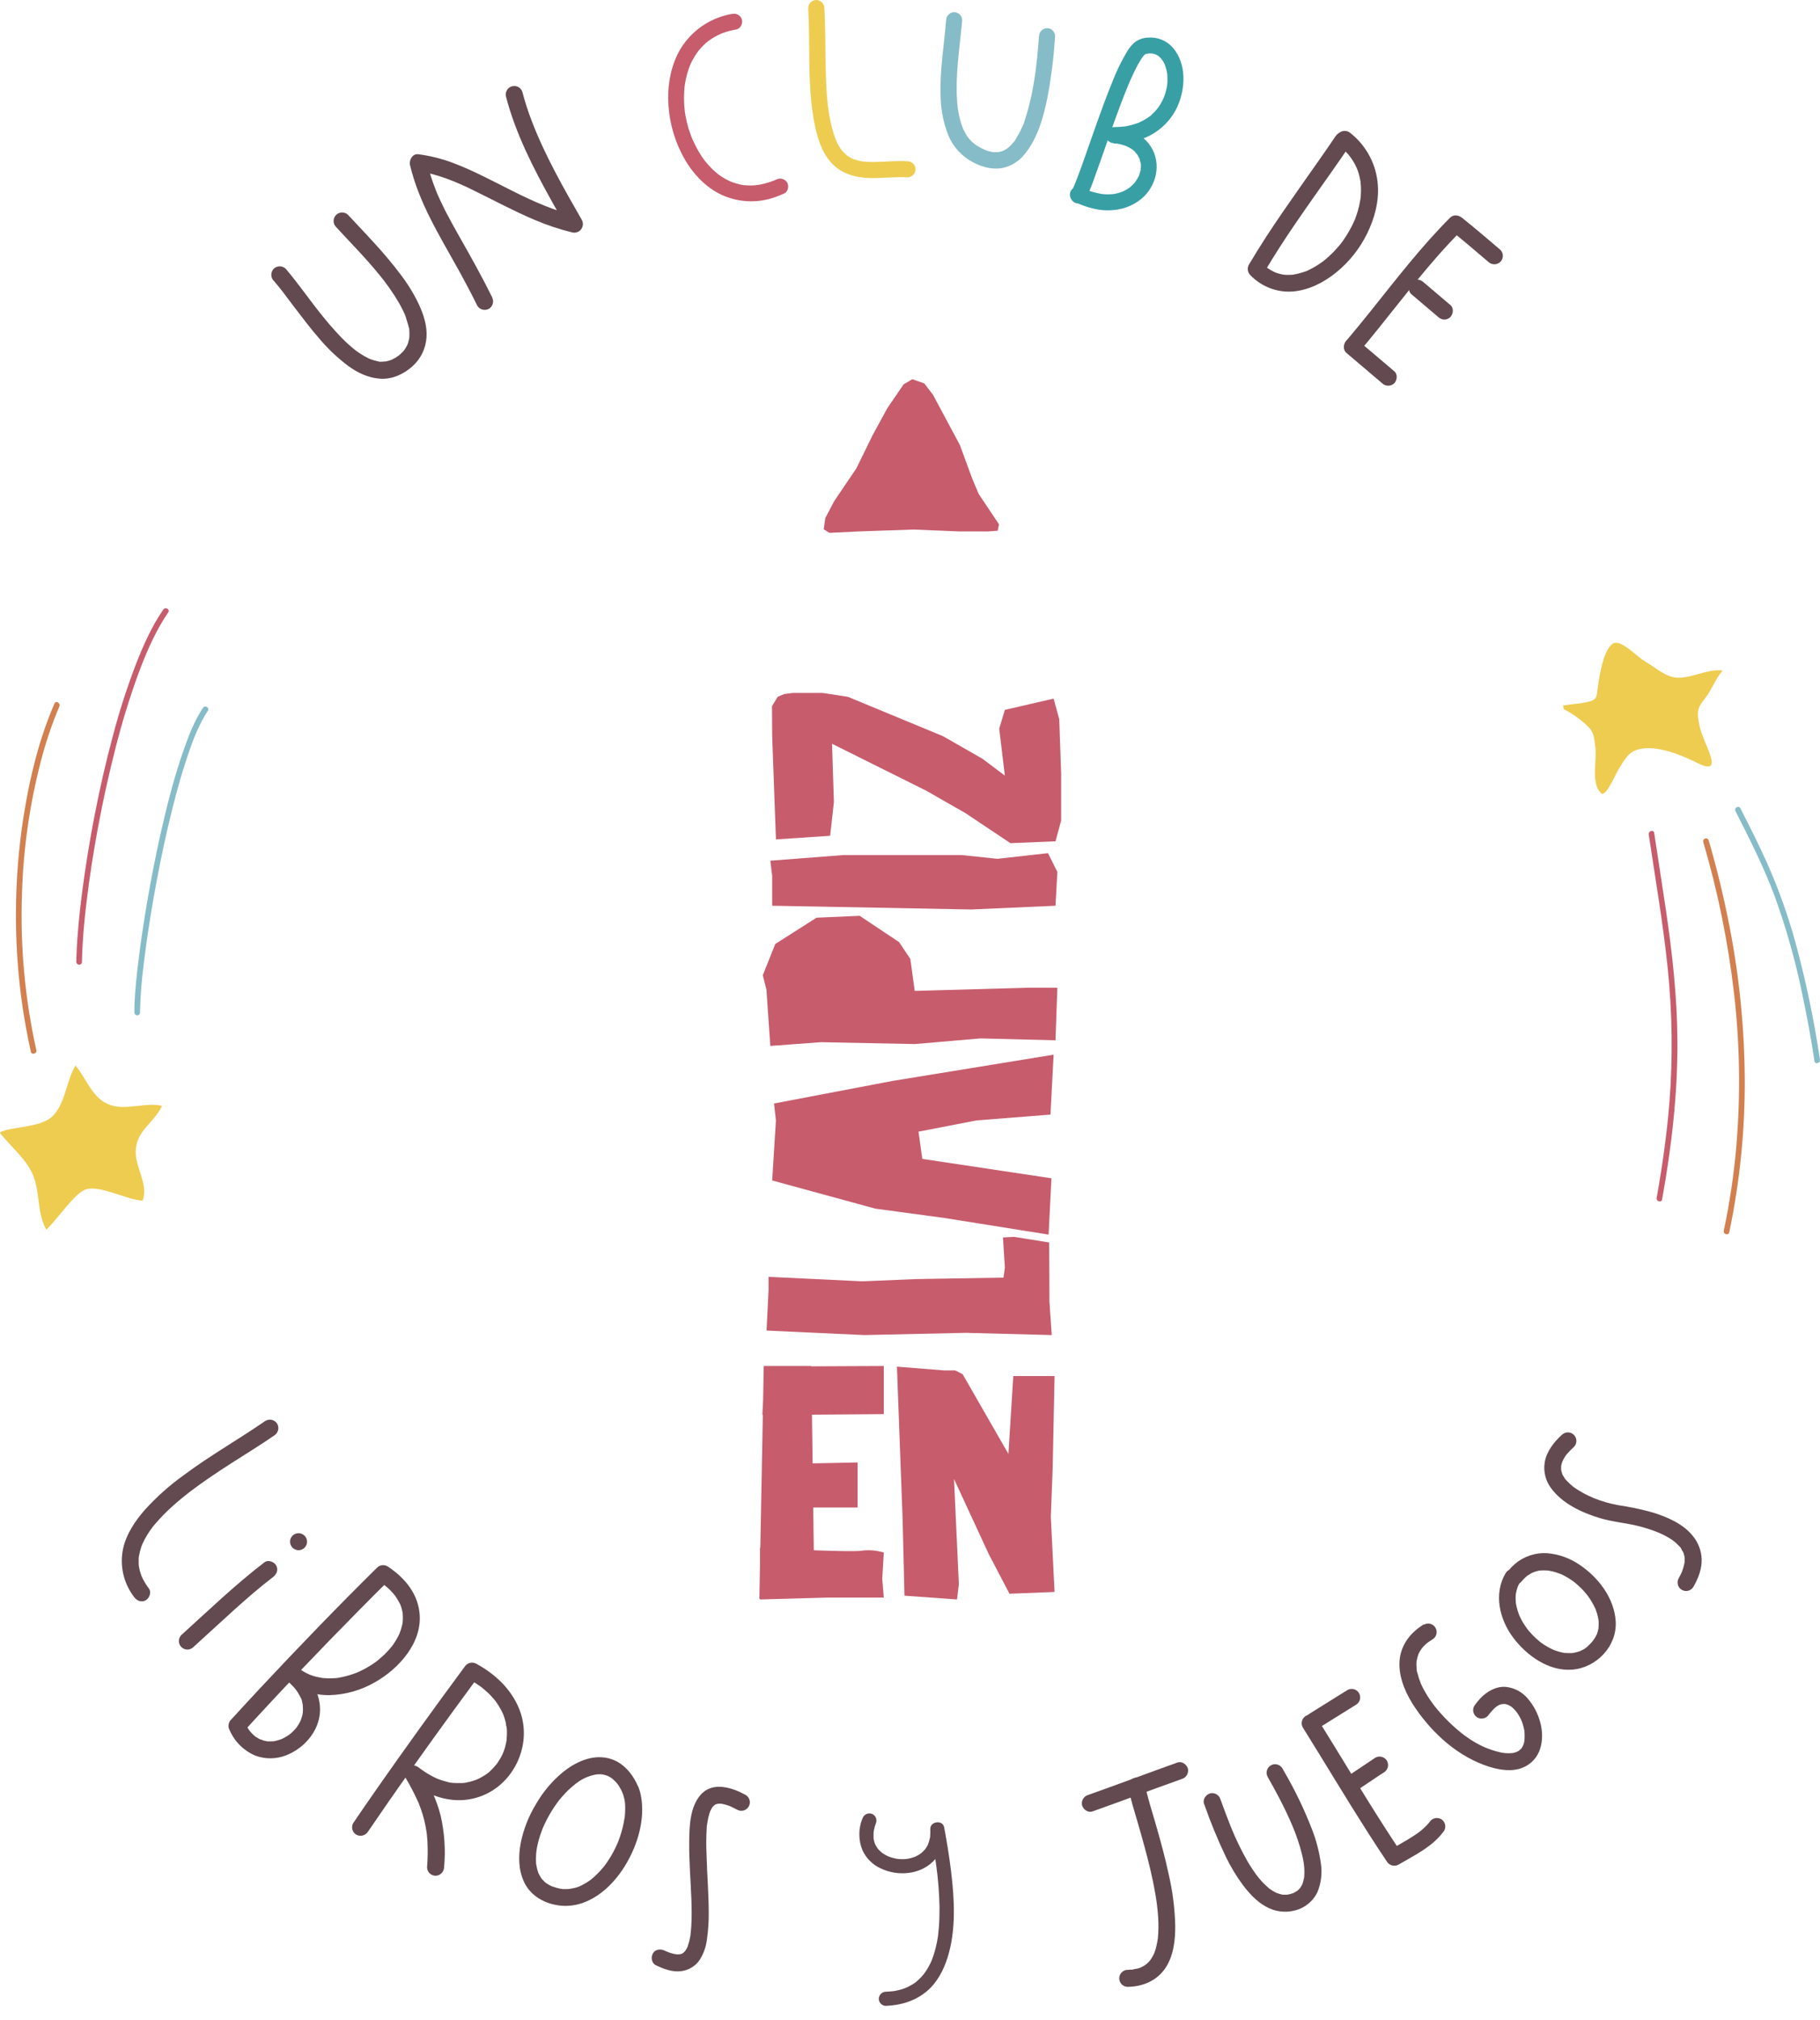 <svg width="110" height="122" viewBox="0 0 110 122" fill="none" xmlns="http://www.w3.org/2000/svg">
<path d="M46.16 82.509L46.122 84.564L46.077 85.462H46.105L45.953 93.491H45.933V94.561L45.896 96.57H45.933V96.611L49.964 96.498H53.417L53.322 95.364L53.417 93.779C52.983 93.644 52.525 93.606 52.074 93.665C51.771 93.717 50.496 93.688 49.186 93.639L49.15 91.057H51.832V88.336L49.114 88.391L49.075 85.448L53.417 85.416V82.509L49.032 82.529V82.509H46.16Z" fill="#C75C6D"/>
<path d="M54.552 91.734L54.666 96.383L57.841 96.61L57.954 95.703L57.66 89.335L59.768 93.888L60.898 96.045L61.013 96.265L61.015 96.269V96.265L63.737 96.157L63.511 91.62L63.623 88.673L63.737 83.116H62.263H61.243L60.948 87.82L58.18 83.002L57.727 82.775H57.047L54.211 82.549L54.552 91.734Z" fill="#C75C6D"/>
<path d="M61.295 74.709L60.619 74.743L60.733 76.558L60.652 77.171L55.37 77.259L52.116 77.395L46.451 77.124V77.935L46.331 80.369L52.236 80.64L58.383 80.505L63.566 80.64L63.429 78.632L63.412 75.049L61.295 74.709Z" fill="#C75C6D"/>
<path d="M63.377 74.573L57.103 73.572L52.907 73.005L46.67 71.303L46.897 67.674L46.783 66.654L53.928 65.293L63.68 63.705L63.49 67.324L59.031 67.674L55.515 68.354L55.742 69.999L63.548 71.171L63.377 74.573Z" fill="#C75C6D"/>
<path d="M46.67 54.709V52.895L46.558 51.988L50.98 51.647H58.123L60.278 51.874L63.34 51.533L63.907 52.668L63.794 54.709L58.691 54.935L52.794 54.823L46.67 54.709Z" fill="#C75C6D"/>
<path d="M46.898 50.702L46.67 44.465L46.66 42.658L46.999 42.091L47.396 41.922L47.907 41.857H49.733L51.252 42.091L56.99 44.465L59.372 45.826L60.733 46.847L60.392 44.012L60.733 42.878L63.68 42.198L64.021 43.445L64.135 46.733V49.569L63.794 50.816L61.072 50.93L58.351 49.114L55.97 47.754L50.288 44.926L50.401 48.442L50.174 50.483L46.898 50.702Z" fill="#C75C6D"/>
<path d="M49.351 55.431L46.857 57.019L46.103 58.905L46.331 59.812V59.888L46.558 63.177L49.619 62.95L55.29 63.063L59.258 62.722L63.794 62.836L63.907 59.661H62.094L55.284 59.853L55.021 57.925L54.341 56.905L51.959 55.317L49.351 55.431Z" fill="#C75C6D"/>
<path d="M50.13 32.185L51.921 32.099L55.206 31.985L57.966 32.099H59.739L60.298 32.057L60.38 31.672L59.149 29.832L58.754 28.891L58.015 26.882L56.389 23.844L55.863 23.16L55.14 22.904L54.614 23.217L53.629 24.657L52.742 26.282L51.757 28.293L50.425 30.26L49.883 31.287L49.786 31.971L50.13 32.185Z" fill="#C75C6D"/>
<path d="M44.252 0.839C43.656 0.939 43.085 1.158 42.574 1.482C42.062 1.807 41.621 2.23 41.276 2.727C40.639 3.652 40.379 4.818 40.385 5.931C40.396 7.107 40.68 8.265 41.216 9.313C41.715 10.285 42.475 11.18 43.454 11.691C43.979 11.959 44.553 12.115 45.141 12.151C45.729 12.187 46.318 12.101 46.871 11.9C47.052 11.836 47.23 11.761 47.399 11.683C47.639 11.576 47.697 11.229 47.574 11.023C47.507 10.914 47.401 10.836 47.278 10.804C47.155 10.771 47.025 10.787 46.913 10.848L46.85 10.876L46.788 10.901C46.715 10.93 46.64 10.956 46.566 10.983C46.434 11.028 46.301 11.067 46.157 11.102C46.092 11.118 46.025 11.132 45.958 11.144L45.859 11.162L45.803 11.171C45.735 11.184 45.833 11.162 45.848 11.171C45.783 11.17 45.718 11.178 45.654 11.192C45.587 11.192 45.522 11.2 45.451 11.202C45.327 11.202 45.202 11.202 45.078 11.193L44.987 11.185H44.949C45.038 11.196 44.934 11.185 44.912 11.178L44.81 11.161C44.575 11.109 44.345 11.04 44.12 10.954C44.103 10.954 44.225 11.001 44.133 10.954L44.053 10.917C43.997 10.89 43.941 10.861 43.885 10.832C43.782 10.776 43.682 10.715 43.584 10.65C43.535 10.618 43.486 10.584 43.439 10.55L43.367 10.497C43.384 10.508 43.4 10.52 43.415 10.534C43.404 10.534 43.375 10.502 43.366 10.494C43.27 10.416 43.176 10.334 43.086 10.25C42.91 10.075 42.743 9.892 42.588 9.699C42.65 9.782 42.581 9.691 42.588 9.699L42.534 9.623C42.494 9.569 42.456 9.515 42.419 9.46C42.349 9.355 42.286 9.248 42.219 9.14C42.087 8.911 41.968 8.675 41.862 8.433C41.827 8.354 41.901 8.528 41.862 8.448L41.827 8.358C41.802 8.293 41.777 8.226 41.753 8.163C41.708 8.038 41.666 7.91 41.621 7.782C41.544 7.528 41.482 7.27 41.434 7.009C41.424 6.945 41.412 6.877 41.403 6.816C41.403 6.784 41.393 6.752 41.388 6.719C41.38 6.667 41.396 6.786 41.396 6.78C41.396 6.757 41.393 6.733 41.388 6.71C41.372 6.578 41.36 6.453 41.352 6.324C41.336 6.06 41.336 5.796 41.352 5.532C41.352 5.4 41.372 5.279 41.386 5.153C41.399 5.026 41.371 5.245 41.386 5.162C41.386 5.13 41.395 5.098 41.4 5.068C41.411 5.002 41.422 4.936 41.434 4.87C41.483 4.622 41.549 4.378 41.633 4.141C41.653 4.083 41.674 4.026 41.696 3.97C41.705 3.94 41.716 3.912 41.73 3.884C41.73 3.884 41.684 3.989 41.708 3.941C41.717 3.921 41.725 3.901 41.733 3.882C41.783 3.771 41.837 3.662 41.897 3.557C41.956 3.451 42.029 3.341 42.094 3.238C42.127 3.189 42.162 3.14 42.198 3.092C42.26 3.007 42.142 3.158 42.198 3.092L42.264 3.011C42.424 2.822 42.601 2.649 42.792 2.492C42.721 2.542 42.873 2.427 42.792 2.492L42.868 2.438C42.922 2.398 42.979 2.361 43.036 2.324C43.144 2.255 43.256 2.192 43.371 2.134C43.429 2.105 43.49 2.077 43.55 2.049L43.589 2.032C43.646 2.006 43.494 2.069 43.552 2.048L43.66 2.006C43.793 1.954 43.934 1.91 44.073 1.873C44.212 1.836 44.358 1.805 44.502 1.778C44.76 1.732 44.906 1.418 44.84 1.182C44.804 1.06 44.722 0.956 44.611 0.893C44.5 0.83 44.368 0.812 44.245 0.843L44.252 0.839Z" fill="#C75C6D"/>
<path d="M48.846 0.484C48.992 2.889 48.759 5.339 49.279 7.71C49.47 8.578 49.808 9.524 50.525 10.099C51.107 10.564 51.807 10.729 52.541 10.752C53.31 10.774 54.078 10.667 54.847 10.711C54.975 10.711 55.099 10.66 55.19 10.569C55.281 10.478 55.332 10.354 55.332 10.226C55.332 10.097 55.281 9.974 55.19 9.883C55.099 9.792 54.975 9.741 54.847 9.741C54.186 9.703 53.526 9.774 52.865 9.783C52.705 9.783 52.545 9.783 52.386 9.774C52.313 9.774 52.24 9.763 52.169 9.757C52.148 9.757 52.127 9.755 52.107 9.75C52.107 9.75 52.215 9.767 52.16 9.757C52.104 9.746 52.08 9.745 52.039 9.737C51.892 9.711 51.747 9.673 51.606 9.622C51.572 9.614 51.539 9.602 51.508 9.585C51.508 9.585 51.617 9.639 51.543 9.598L51.502 9.58C51.434 9.547 51.369 9.51 51.305 9.47L51.202 9.401C51.19 9.393 51.178 9.383 51.165 9.375C51.112 9.341 51.233 9.438 51.189 9.392C51.144 9.346 51.067 9.286 51.01 9.228C50.953 9.17 50.903 9.112 50.853 9.05C50.915 9.125 50.853 9.05 50.832 9.02C50.811 8.989 50.769 8.926 50.739 8.878C50.691 8.799 50.646 8.718 50.607 8.635C50.585 8.592 50.565 8.547 50.544 8.503C50.535 8.483 50.525 8.463 50.517 8.444C50.553 8.527 50.517 8.432 50.506 8.414C50.417 8.19 50.343 7.959 50.285 7.725C50.005 6.627 49.941 5.53 49.91 4.38C49.871 3.081 49.901 1.782 49.822 0.485C49.82 0.357 49.768 0.235 49.678 0.145C49.587 0.055 49.465 0.003 49.338 0C49.209 0.001 49.086 0.052 48.996 0.143C48.905 0.234 48.853 0.356 48.853 0.485L48.846 0.484Z" fill="#EECC50"/>
<path d="M57.178 1.247C57.063 2.76 56.792 4.257 56.849 5.781C56.858 6.611 57.02 7.431 57.327 8.202C57.622 8.892 58.147 9.458 58.813 9.804C59.376 10.102 60.002 10.268 60.636 10.139C61.151 10.015 61.608 9.721 61.934 9.305C62.718 8.347 63.067 7.079 63.308 5.886C63.524 4.755 63.671 3.612 63.749 2.464C63.757 2.371 63.764 2.279 63.772 2.187C63.77 2.058 63.719 1.936 63.628 1.845C63.538 1.754 63.415 1.703 63.287 1.702C63.159 1.703 63.037 1.754 62.946 1.844C62.854 1.933 62.801 2.055 62.798 2.183C62.765 2.616 62.73 3.048 62.685 3.48C62.658 3.744 62.627 4.019 62.592 4.288C62.584 4.378 62.582 4.36 62.592 4.288C62.592 4.324 62.581 4.359 62.577 4.394C62.567 4.469 62.555 4.546 62.544 4.621C62.522 4.772 62.498 4.921 62.471 5.071C62.373 5.672 62.238 6.266 62.066 6.85C62.024 6.993 61.977 7.134 61.934 7.274C61.9 7.413 61.848 7.546 61.779 7.671C61.808 7.605 61.823 7.611 61.779 7.671L61.737 7.762C61.708 7.827 61.677 7.894 61.646 7.953C61.589 8.067 61.528 8.178 61.462 8.286C61.44 8.323 61.29 8.601 61.252 8.597C61.252 8.597 61.333 8.498 61.282 8.558L61.259 8.588L61.204 8.654C61.165 8.699 61.124 8.743 61.082 8.786C61.039 8.828 61.004 8.862 60.963 8.898C60.922 8.934 60.92 8.932 60.901 8.951C60.853 8.992 61.001 8.88 60.908 8.943C60.82 9.005 60.727 9.06 60.631 9.108C60.545 9.152 60.623 9.083 60.657 9.099C60.648 9.099 60.593 9.124 60.585 9.127C60.532 9.145 60.479 9.16 60.425 9.173C60.393 9.181 60.241 9.207 60.335 9.191C60.429 9.175 60.335 9.191 60.309 9.191C60.282 9.191 60.247 9.191 60.216 9.191C60.16 9.195 60.104 9.195 60.048 9.191C60.019 9.191 59.932 9.191 60.015 9.191C60.099 9.191 59.998 9.191 59.967 9.182C59.836 9.158 59.709 9.122 59.585 9.075L59.488 9.038C59.439 9.02 59.537 9.058 59.535 9.058L59.479 9.031C59.406 8.997 59.334 8.961 59.262 8.923C59.191 8.885 59.122 8.844 59.054 8.802C59.019 8.779 58.984 8.758 58.95 8.734C58.917 8.71 58.818 8.629 58.911 8.709C58.788 8.61 58.675 8.501 58.571 8.383C58.553 8.36 58.467 8.243 58.542 8.35C58.523 8.322 58.501 8.296 58.483 8.268C58.434 8.198 58.388 8.125 58.351 8.051C58.314 7.977 58.274 7.91 58.238 7.836C58.221 7.799 58.204 7.762 58.188 7.725C58.233 7.824 58.188 7.716 58.17 7.676C58.107 7.511 58.054 7.342 58.011 7.17C57.966 6.99 57.931 6.809 57.903 6.627C57.903 6.607 57.88 6.472 57.888 6.537C57.896 6.602 57.88 6.46 57.878 6.445C57.867 6.346 57.858 6.246 57.85 6.146C57.735 4.645 57.966 3.15 58.114 1.654C58.128 1.51 58.142 1.366 58.154 1.222C58.153 1.094 58.102 0.971 58.011 0.88C57.92 0.789 57.797 0.737 57.669 0.736C57.541 0.739 57.419 0.791 57.328 0.881C57.238 0.972 57.185 1.094 57.183 1.222L57.178 1.247Z" fill="#86BCC7"/>
<path d="M65.592 12.044C65.826 11.596 66.023 11.129 66.18 10.649C66.438 9.948 66.681 9.243 66.928 8.535C67.201 7.751 67.477 6.97 67.772 6.195C67.911 5.832 68.055 5.47 68.204 5.109L68.193 5.134L68.219 5.075L68.27 4.956C68.307 4.87 68.345 4.784 68.384 4.699C68.45 4.553 68.516 4.407 68.588 4.263C68.706 4.019 68.838 3.781 68.985 3.553C69.014 3.509 69.046 3.467 69.076 3.421C69.106 3.374 68.989 3.524 69.055 3.446L69.11 3.381C69.138 3.35 69.166 3.32 69.196 3.292C69.227 3.265 69.225 3.269 69.238 3.255C69.252 3.242 69.12 3.329 69.203 3.284C69.216 3.277 69.23 3.269 69.242 3.261C69.294 3.224 69.302 3.286 69.176 3.287C69.229 3.278 69.281 3.264 69.331 3.246C69.36 3.246 69.392 3.238 69.421 3.23C69.427 3.23 69.289 3.241 69.4 3.23C69.463 3.23 69.532 3.224 69.589 3.23H69.668C69.768 3.23 69.536 3.204 69.636 3.23C69.69 3.243 69.743 3.253 69.795 3.269C69.818 3.276 69.842 3.287 69.866 3.294C69.921 3.308 69.746 3.233 69.836 3.28C69.886 3.307 69.935 3.332 69.982 3.361L70.044 3.403C70.105 3.439 69.941 3.313 70.019 3.385C70.061 3.423 70.104 3.459 70.143 3.501L70.194 3.558C70.253 3.623 70.194 3.608 70.179 3.534C70.187 3.574 70.252 3.636 70.274 3.666C70.297 3.697 70.328 3.759 70.353 3.808L70.389 3.882C70.445 3.994 70.363 3.805 70.389 3.87C70.432 3.984 70.469 4.101 70.499 4.22C70.513 4.278 70.525 4.336 70.534 4.396C70.549 4.475 70.534 4.456 70.534 4.378C70.537 4.417 70.541 4.455 70.548 4.493C70.558 4.622 70.562 4.752 70.558 4.882C70.558 4.946 70.558 5.014 70.548 5.076L70.536 5.186C70.558 5.053 70.529 5.256 70.536 5.186C70.513 5.318 70.483 5.45 70.446 5.582C70.427 5.648 70.406 5.714 70.384 5.776L70.348 5.873C70.348 5.888 70.335 5.904 70.33 5.921C70.297 6.013 70.38 5.813 70.338 5.9C70.277 6.036 70.209 6.168 70.133 6.297C70.096 6.357 70.058 6.417 70.017 6.475L69.953 6.562C69.915 6.616 69.953 6.529 69.98 6.528C69.969 6.528 69.944 6.573 69.937 6.581C69.84 6.698 69.735 6.808 69.623 6.91C69.582 6.947 69.505 7.042 69.451 7.055C69.519 7.038 69.521 7.004 69.468 7.04L69.422 7.075L69.314 7.148C69.17 7.24 69.019 7.323 68.863 7.393L68.806 7.418C68.816 7.418 68.913 7.377 68.834 7.406L68.714 7.451C68.627 7.483 68.538 7.511 68.45 7.536C68.361 7.561 68.262 7.585 68.167 7.603L68.028 7.63L67.957 7.64C68.022 7.64 67.863 7.656 67.957 7.64C67.744 7.659 67.534 7.677 67.321 7.677C67.193 7.677 67.07 7.728 66.979 7.819C66.888 7.91 66.837 8.034 66.837 8.162C66.837 8.291 66.888 8.414 66.979 8.505C67.07 8.596 67.193 8.647 67.321 8.647C67.345 8.647 67.471 8.663 67.405 8.655C67.339 8.647 67.459 8.663 67.483 8.667C67.567 8.681 67.652 8.699 67.735 8.72C67.818 8.741 67.867 8.757 67.937 8.778L68.04 8.813L68.082 8.829C68.18 8.862 68.011 8.795 68.064 8.821C68.187 8.878 68.306 8.944 68.421 9.017L68.485 9.063C68.55 9.107 68.402 8.989 68.485 9.063C68.533 9.105 68.579 9.146 68.618 9.195C68.632 9.21 68.713 9.327 68.73 9.327C68.71 9.327 68.659 9.227 68.711 9.305L68.764 9.383C68.793 9.429 68.82 9.477 68.843 9.526C68.855 9.549 68.865 9.574 68.878 9.598C68.891 9.622 68.851 9.532 68.851 9.535C68.851 9.537 68.867 9.576 68.871 9.589C68.904 9.689 68.92 9.794 68.949 9.896C68.956 9.918 68.939 9.763 68.949 9.868C68.949 9.894 68.949 9.921 68.956 9.947C68.956 10.004 68.956 10.061 68.956 10.117C68.947 10.17 68.943 10.224 68.942 10.277C68.942 10.235 68.962 10.158 68.942 10.239C68.942 10.269 68.931 10.3 68.924 10.33C68.899 10.441 68.859 10.546 68.824 10.654C68.824 10.67 68.875 10.543 68.824 10.635L68.792 10.7C68.764 10.753 68.735 10.806 68.703 10.857C68.672 10.909 68.641 10.953 68.608 10.999C68.551 11.083 68.668 10.931 68.618 10.988C68.595 11.013 68.575 11.04 68.553 11.065C68.474 11.152 68.389 11.234 68.299 11.31C68.315 11.301 68.224 11.375 68.299 11.31C68.283 11.32 68.25 11.346 68.225 11.363C68.171 11.4 68.114 11.436 68.056 11.469C67.998 11.502 67.954 11.526 67.901 11.551L67.858 11.571C67.934 11.539 67.823 11.584 67.8 11.593C67.668 11.641 67.532 11.678 67.394 11.704C67.356 11.717 67.316 11.724 67.275 11.725C67.275 11.725 67.383 11.713 67.328 11.717C67.302 11.717 67.276 11.724 67.25 11.725C67.171 11.733 67.092 11.737 67.011 11.739C66.93 11.74 66.834 11.739 66.747 11.731L66.608 11.719C66.488 11.707 66.679 11.732 66.562 11.712C66.361 11.678 66.163 11.631 65.969 11.571C65.863 11.536 65.76 11.499 65.657 11.46L65.597 11.436C65.465 11.384 65.646 11.459 65.572 11.425L65.389 11.34C65.277 11.279 65.147 11.263 65.024 11.296C64.901 11.328 64.795 11.406 64.728 11.514C64.665 11.625 64.648 11.756 64.681 11.879C64.713 12.003 64.792 12.109 64.901 12.175C65.651 12.533 66.487 12.782 67.332 12.684C68.009 12.625 68.645 12.339 69.139 11.872C70.005 11.015 70.196 9.637 69.419 8.663C68.913 8.029 68.098 7.776 67.317 7.701V8.671C68.175 8.671 69.058 8.487 69.787 8.018C70.388 7.635 70.865 7.087 71.162 6.439C71.657 5.33 71.722 3.87 70.898 2.893C70.715 2.679 70.485 2.512 70.225 2.404C69.966 2.295 69.684 2.25 69.404 2.271C69.098 2.277 68.803 2.383 68.562 2.571C68.381 2.735 68.227 2.926 68.105 3.138C67.751 3.734 67.449 4.361 67.204 5.01C66.882 5.793 66.591 6.595 66.307 7.388C66.023 8.181 65.756 8.964 65.476 9.75C65.362 10.07 65.246 10.391 65.124 10.709C65.074 10.841 65.024 10.974 64.97 11.106C64.963 11.134 64.951 11.161 64.937 11.186C64.987 11.132 64.983 11.079 64.958 11.137L64.942 11.173C64.92 11.225 64.897 11.276 64.873 11.326C64.836 11.406 64.798 11.484 64.754 11.56C64.69 11.671 64.671 11.804 64.704 11.928C64.737 12.052 64.818 12.159 64.929 12.223C65.04 12.288 65.172 12.306 65.296 12.274C65.421 12.241 65.527 12.16 65.592 12.049V12.044Z" fill="#389FA5"/>
<path d="M52.124 109.844C51.875 110.455 51.875 111.14 52.124 111.751C52.347 112.239 52.738 112.631 53.226 112.855C54.235 113.333 55.55 113.252 56.378 112.452C56.906 111.944 57.116 111.205 57.082 110.486L56.243 110.6C56.304 110.93 56.363 111.262 56.42 111.595C56.452 111.786 56.482 111.978 56.513 112.169L56.552 112.434L56.572 112.578C56.572 112.613 56.599 112.769 56.584 112.66C56.701 113.503 56.768 114.352 56.785 115.203C56.785 115.63 56.777 116.056 56.74 116.48C56.731 116.581 56.72 116.683 56.708 116.783C56.708 116.821 56.688 116.931 56.708 116.835C56.699 116.895 56.691 116.955 56.681 117.016C56.65 117.212 56.612 117.412 56.564 117.605C56.521 117.788 56.468 117.969 56.407 118.146C56.378 118.235 56.346 118.323 56.312 118.411C56.312 118.411 56.271 118.51 56.299 118.444C56.326 118.378 56.288 118.469 56.284 118.475C56.264 118.52 56.243 118.565 56.222 118.608C56.145 118.766 56.057 118.919 55.958 119.065C55.931 119.104 55.905 119.144 55.876 119.184C55.847 119.223 55.798 119.283 55.857 119.211C55.797 119.284 55.736 119.357 55.671 119.427C55.606 119.497 55.539 119.559 55.468 119.623C55.432 119.655 55.394 119.686 55.358 119.716C55.285 119.778 55.416 119.678 55.365 119.716L55.295 119.766C55.128 119.881 54.951 119.98 54.766 120.062C54.87 120.015 54.728 120.077 54.697 120.089C54.643 120.108 54.589 120.128 54.534 120.145C54.425 120.18 54.314 120.209 54.203 120.233L54.037 120.264L53.968 120.275C53.868 120.292 54.037 120.275 53.943 120.275C53.811 120.288 53.679 120.3 53.54 120.304C53.427 120.306 53.32 120.352 53.24 120.432C53.161 120.512 53.115 120.619 53.113 120.732C53.115 120.845 53.16 120.952 53.24 121.032C53.32 121.112 53.427 121.157 53.54 121.159C54.45 121.126 55.324 120.861 56.025 120.267C56.638 119.746 57.029 119.004 57.268 118.247C57.797 116.572 57.687 114.715 57.478 112.997C57.371 112.117 57.226 111.245 57.065 110.374C56.978 109.901 56.203 110.009 56.226 110.488C56.232 110.64 56.228 110.792 56.215 110.943C56.23 110.869 56.215 111.027 56.215 110.943C56.215 110.976 56.203 111.011 56.197 111.045C56.183 111.11 56.167 111.175 56.147 111.238C56.13 111.295 56.108 111.349 56.087 111.405C56.116 111.331 56.104 111.366 56.087 111.412C56.07 111.459 56.057 111.475 56.04 111.505C56.013 111.554 55.984 111.601 55.953 111.646L55.909 111.707C55.958 111.634 55.931 111.679 55.898 111.719C55.823 111.806 55.734 111.876 55.653 111.957C55.691 111.918 55.712 111.913 55.662 111.948L55.592 111.996C55.544 112.027 55.495 112.056 55.447 112.082C55.398 112.109 55.351 112.129 55.304 112.152C55.394 112.121 55.256 112.176 55.304 112.152L55.224 112.181C55.116 112.218 55.005 112.247 54.893 112.269C54.865 112.269 54.836 112.277 54.808 112.283C54.781 112.29 54.909 112.273 54.824 112.283C54.762 112.283 54.701 112.295 54.639 112.296C54.528 112.301 54.416 112.298 54.305 112.288C54.276 112.288 54.248 112.28 54.219 112.279C54.275 112.279 54.298 112.292 54.235 112.279C54.172 112.266 54.121 112.259 54.066 112.247C53.954 112.222 53.844 112.189 53.737 112.148L53.669 112.122C53.79 112.164 53.701 112.135 53.669 112.122C53.619 112.097 53.568 112.073 53.519 112.045C53.47 112.018 53.424 111.988 53.377 111.958L53.318 111.917C53.242 111.867 53.38 111.973 53.312 111.917C53.23 111.85 53.154 111.776 53.083 111.698L53.056 111.669C53.105 111.722 53.043 111.65 53.034 111.636C53.002 111.591 52.973 111.543 52.946 111.496C52.918 111.448 52.915 111.44 52.902 111.411C52.889 111.382 52.858 111.307 52.883 111.374C52.908 111.442 52.873 111.341 52.866 111.324C52.86 111.307 52.846 111.261 52.837 111.229C52.82 111.168 52.811 111.106 52.796 111.044C52.782 110.982 52.796 111.138 52.796 111.029C52.796 110.998 52.796 110.967 52.796 110.936C52.792 110.862 52.792 110.787 52.796 110.714C52.796 110.681 52.804 110.646 52.806 110.613C52.806 110.733 52.806 110.613 52.812 110.579C52.845 110.407 52.893 110.239 52.956 110.075C52.986 109.966 52.972 109.849 52.916 109.75C52.86 109.651 52.767 109.578 52.657 109.547C52.548 109.518 52.432 109.533 52.333 109.589C52.234 109.644 52.161 109.736 52.129 109.844H52.124Z" fill="#624A50"/>
<path d="M14.694 104.627C16.96 102.138 19.29 99.704 21.655 97.308C22.276 96.679 22.901 96.053 23.53 95.432L22.906 95.512C23.022 95.588 23.135 95.667 23.244 95.75C23.157 95.684 23.263 95.765 23.295 95.791C23.353 95.84 23.41 95.889 23.466 95.94C23.546 96.013 23.622 96.09 23.696 96.168L23.811 96.3C23.844 96.339 23.931 96.458 23.855 96.351C23.976 96.519 24.084 96.695 24.177 96.88C24.188 96.897 24.196 96.915 24.202 96.934C24.202 96.866 24.165 96.839 24.184 96.891C24.202 96.944 24.219 96.981 24.234 97.024C24.265 97.113 24.29 97.204 24.311 97.296C24.321 97.342 24.329 97.387 24.337 97.428C24.361 97.56 24.329 97.328 24.337 97.442C24.344 97.534 24.35 97.625 24.35 97.716C24.35 97.807 24.344 97.889 24.336 97.98C24.324 98.112 24.355 97.876 24.336 97.992C24.328 98.042 24.32 98.093 24.309 98.141C24.269 98.319 24.215 98.493 24.148 98.662C24.107 98.772 24.198 98.558 24.139 98.683C24.119 98.727 24.098 98.769 24.077 98.815C24.033 98.901 23.987 98.986 23.937 99.069C23.887 99.152 23.843 99.219 23.793 99.293C23.765 99.334 23.736 99.374 23.707 99.415C23.696 99.432 23.683 99.448 23.67 99.463C23.771 99.361 23.7 99.424 23.676 99.453C23.547 99.612 23.41 99.764 23.264 99.909C23.122 100.041 22.97 100.173 22.815 100.305C22.73 100.374 22.89 100.251 22.831 100.294L22.766 100.345L22.65 100.428C22.559 100.493 22.465 100.554 22.37 100.613C22.197 100.721 22.018 100.819 21.835 100.908L21.689 100.977L21.605 101.015C21.683 100.978 21.54 101.04 21.518 101.049L21.352 101.11C21.158 101.179 20.959 101.236 20.758 101.282C20.667 101.303 20.574 101.32 20.482 101.336C20.434 101.344 20.276 101.39 20.433 101.345C20.377 101.356 20.32 101.362 20.262 101.364C20.043 101.381 19.822 101.381 19.602 101.364L19.42 101.348C19.375 101.348 19.359 101.361 19.466 101.348C19.436 101.346 19.406 101.341 19.377 101.333C19.268 101.315 19.159 101.292 19.052 101.263C18.945 101.235 18.84 101.201 18.737 101.162L18.68 101.14C18.582 101.105 18.777 101.187 18.69 101.14C18.636 101.114 18.579 101.09 18.525 101.062C18.425 101.011 18.327 100.953 18.232 100.892C18.188 100.863 18.146 100.833 18.1 100.802C18.089 100.796 18.006 100.731 18.076 100.785C18.146 100.839 18.04 100.756 18.028 100.745C17.93 100.652 17.8 100.601 17.665 100.601C17.53 100.601 17.4 100.652 17.302 100.745C17.118 100.929 17.086 101.295 17.302 101.473C17.456 101.601 17.601 101.738 17.736 101.886C17.764 101.915 17.789 101.945 17.816 101.975C17.842 102.006 17.916 102.098 17.872 102.043C17.829 101.987 17.9 102.081 17.911 102.097C17.939 102.137 17.966 102.176 17.993 102.217C18.034 102.282 18.072 102.349 18.108 102.414C18.126 102.45 18.143 102.485 18.161 102.521L18.182 102.566C18.212 102.631 18.182 102.55 18.169 102.534C18.246 102.624 18.271 102.843 18.294 102.956C18.296 102.986 18.301 103.016 18.308 103.046C18.308 103.046 18.295 102.913 18.302 102.998C18.302 103.012 18.302 103.028 18.302 103.043C18.302 103.11 18.311 103.175 18.31 103.248C18.308 103.32 18.31 103.373 18.301 103.435C18.298 103.454 18.298 103.473 18.301 103.492C18.301 103.492 18.32 103.374 18.308 103.426C18.297 103.478 18.298 103.492 18.291 103.525C18.263 103.654 18.226 103.78 18.18 103.904C18.151 103.989 18.228 103.804 18.19 103.884C18.175 103.915 18.162 103.945 18.147 103.974C18.118 104.032 18.087 104.091 18.053 104.147C18.02 104.204 17.989 104.25 17.954 104.301L17.896 104.38C17.867 104.422 17.935 104.332 17.933 104.332C17.932 104.332 17.898 104.376 17.888 104.387C17.807 104.484 17.718 104.575 17.624 104.66C17.6 104.682 17.575 104.704 17.55 104.725L17.525 104.746C17.592 104.69 17.507 104.759 17.487 104.774L17.406 104.829C17.298 104.901 17.184 104.965 17.067 105.021C17.047 105.03 16.956 105.068 17.039 105.035L16.998 105.051C16.937 105.074 16.876 105.093 16.816 105.112C16.755 105.13 16.701 105.144 16.642 105.155L16.549 105.173C16.619 105.173 16.426 105.196 16.549 105.173C16.427 105.183 16.305 105.186 16.183 105.181C16.151 105.181 16.119 105.181 16.089 105.173C15.999 105.165 16.205 105.195 16.117 105.173C16.055 105.159 15.992 105.149 15.93 105.132C15.868 105.114 15.759 105.052 15.72 105.062C15.72 105.062 15.823 105.111 15.778 105.087L15.727 105.063C15.693 105.047 15.658 105.029 15.625 105.01C15.561 104.975 15.499 104.936 15.439 104.894C15.422 104.884 15.405 104.872 15.39 104.859C15.39 104.859 15.481 104.937 15.423 104.883C15.393 104.856 15.36 104.83 15.329 104.803C15.27 104.749 15.214 104.691 15.162 104.631C15.131 104.598 15.103 104.562 15.074 104.529L15.103 104.565C15.09 104.545 15.076 104.528 15.062 104.508C14.947 104.342 14.847 104.165 14.765 103.98C14.648 103.727 14.284 103.665 14.061 103.795C13.946 103.866 13.862 103.979 13.828 104.11C13.793 104.241 13.811 104.38 13.876 104.499C14.178 105.2 14.742 105.756 15.447 106.049C16.037 106.264 16.684 106.258 17.27 106.033C18.478 105.577 19.454 104.373 19.334 103.034C19.252 102.109 18.731 101.316 18.027 100.736L17.3 101.464C18.038 102.079 18.972 102.407 19.932 102.389C20.881 102.36 21.808 102.099 22.631 101.628C24.11 100.807 25.576 99.182 25.35 97.367C25.2 96.162 24.404 95.253 23.416 94.606C23.317 94.551 23.203 94.529 23.091 94.543C22.979 94.558 22.874 94.608 22.793 94.686C20.397 97.05 18.06 99.473 15.761 101.929C15.156 102.577 14.555 103.227 13.957 103.882C13.863 103.98 13.811 104.11 13.811 104.246C13.811 104.381 13.863 104.512 13.957 104.61C14.055 104.703 14.185 104.755 14.321 104.755C14.456 104.755 14.586 104.703 14.685 104.61L14.694 104.627Z" fill="#624A50"/>
<path d="M22.238 110.64C23.945 108.129 25.705 105.659 27.492 103.208C27.982 102.536 28.474 101.865 28.969 101.196L28.267 101.38C28.518 101.517 28.761 101.669 28.994 101.835L29.099 101.911C29.174 101.971 29.116 101.924 29.099 101.911L29.243 102.028C29.345 102.114 29.442 102.203 29.538 102.292C29.633 102.382 29.708 102.464 29.787 102.557C29.82 102.594 29.852 102.631 29.884 102.669C29.915 102.707 29.921 102.717 29.94 102.739C29.96 102.761 29.881 102.656 29.948 102.75C30.081 102.93 30.199 103.121 30.304 103.319C30.324 103.359 30.343 103.398 30.362 103.438C30.38 103.478 30.466 103.635 30.39 103.495C30.435 103.591 30.471 103.691 30.498 103.795C30.526 103.884 30.549 103.974 30.571 104.059C30.577 104.161 30.596 104.262 30.626 104.36C30.605 104.346 30.613 104.24 30.619 104.314C30.619 104.339 30.619 104.364 30.627 104.389C30.627 104.434 30.634 104.479 30.637 104.521C30.637 104.619 30.643 104.718 30.637 104.817C30.63 104.916 30.627 104.994 30.618 105.081C30.605 105.228 30.639 104.974 30.618 105.118C30.61 105.166 30.602 105.215 30.592 105.262C30.556 105.442 30.507 105.619 30.444 105.791C30.42 105.832 30.403 105.877 30.391 105.923C30.391 105.923 30.445 105.803 30.41 105.879L30.386 105.931C30.346 106.018 30.302 106.103 30.254 106.186C30.205 106.269 30.162 106.342 30.112 106.416C30.088 106.451 30.065 106.487 30.04 106.522L30.006 106.568C30.086 106.47 29.951 106.648 30.006 106.568C29.893 106.708 29.771 106.841 29.639 106.964C29.58 107.032 29.511 107.09 29.434 107.138C29.434 107.138 29.54 107.062 29.47 107.111L29.425 107.144C29.382 107.174 29.339 107.205 29.293 107.232C29.136 107.333 28.972 107.421 28.802 107.497C28.73 107.531 28.911 107.456 28.791 107.497C28.746 107.514 28.7 107.531 28.659 107.545C28.566 107.577 28.473 107.604 28.378 107.627C28.282 107.651 28.203 107.662 28.113 107.679C28.023 107.696 28.154 107.67 28.161 107.679C28.167 107.688 28.103 107.685 28.087 107.688C28.031 107.688 27.974 107.699 27.919 107.701C27.811 107.701 27.702 107.701 27.594 107.701C27.536 107.701 27.478 107.701 27.42 107.691H27.356C27.27 107.683 27.302 107.7 27.364 107.691C27.242 107.685 27.122 107.662 27.006 107.622C26.884 107.591 26.762 107.556 26.642 107.515C26.585 107.497 26.529 107.475 26.474 107.454L26.406 107.426C26.538 107.478 26.406 107.427 26.377 107.413C26.256 107.358 26.136 107.297 26.019 107.232C25.903 107.168 25.764 107.083 25.641 107.001L25.47 106.881L25.382 106.817L25.331 106.778C25.378 106.813 25.377 106.813 25.331 106.778C25.13 106.619 24.871 106.566 24.654 106.738C24.557 106.814 24.49 106.923 24.466 107.044C24.442 107.165 24.462 107.291 24.522 107.399C24.785 107.838 25.022 108.292 25.233 108.758L25.273 108.848C25.256 108.807 25.254 108.804 25.273 108.838C25.291 108.871 25.315 108.942 25.335 108.995C25.376 109.098 25.414 109.202 25.451 109.307C25.525 109.521 25.589 109.737 25.644 109.957C25.698 110.177 25.743 110.399 25.776 110.624C25.776 110.633 25.799 110.789 25.784 110.677C25.792 110.74 25.8 110.809 25.806 110.869C25.818 110.983 25.828 111.098 25.834 111.213C25.862 111.737 25.854 112.262 25.812 112.785C25.812 112.921 25.867 113.052 25.963 113.148C26.059 113.244 26.19 113.298 26.326 113.299C26.461 113.296 26.59 113.241 26.686 113.145C26.782 113.049 26.837 112.921 26.841 112.785C26.936 111.747 26.867 110.7 26.636 109.683C26.389 108.69 25.932 107.758 25.414 106.88L24.607 107.503C25.475 108.191 26.487 108.692 27.613 108.733C28.483 108.76 29.337 108.49 30.033 107.967C31.47 106.873 32.061 104.908 31.378 103.219C30.889 102.01 29.914 101.105 28.784 100.492C28.666 100.427 28.527 100.41 28.396 100.444C28.265 100.479 28.153 100.562 28.082 100.677C26.272 103.121 24.497 105.587 22.755 108.075C22.282 108.753 21.814 109.432 21.35 110.115C21.282 110.233 21.263 110.373 21.297 110.505C21.332 110.637 21.417 110.75 21.534 110.819C21.653 110.885 21.792 110.902 21.923 110.867C22.054 110.833 22.167 110.75 22.238 110.634V110.64Z" fill="#624A50"/>
<path d="M38.583 107.951C38.256 107.158 37.659 106.425 36.791 106.207C35.78 105.956 34.784 106.429 34.016 107.046C33.368 107.582 32.821 108.231 32.402 108.96C31.955 109.69 31.639 110.493 31.47 111.332C31.325 112.125 31.33 112.93 31.671 113.668C32.012 114.405 32.703 114.857 33.457 115.032C35.168 115.443 36.666 114.335 37.587 112.987C38.467 111.7 39.048 109.949 38.722 108.391C38.691 108.241 38.647 108.094 38.59 107.951C38.491 107.703 38.241 107.5 37.957 107.592C37.715 107.671 37.492 107.958 37.598 108.224C37.653 108.358 37.697 108.495 37.73 108.635C37.747 108.708 37.756 108.782 37.771 108.856C37.78 108.909 37.76 108.795 37.762 108.795C37.765 108.815 37.767 108.836 37.768 108.856L37.78 108.98C37.789 109.141 37.789 109.303 37.78 109.464C37.78 109.548 37.77 109.632 37.762 109.715C37.762 109.754 37.752 109.794 37.748 109.834C37.739 109.916 37.748 109.799 37.748 109.799C37.748 109.799 37.739 109.863 37.738 109.868C37.682 110.223 37.596 110.572 37.48 110.912C37.45 110.999 37.419 111.086 37.386 111.176L37.339 111.298C37.33 111.32 37.319 111.342 37.31 111.366C37.323 111.334 37.344 111.287 37.318 111.346C37.242 111.517 37.162 111.686 37.075 111.851C36.987 112.016 36.891 112.176 36.791 112.333C36.74 112.411 36.689 112.488 36.635 112.563L36.559 112.668L36.514 112.726C36.534 112.699 36.569 112.66 36.528 112.709C36.307 112.988 36.058 113.246 35.786 113.476C35.763 113.495 35.639 113.588 35.755 113.503L35.658 113.574C35.59 113.623 35.52 113.669 35.448 113.714C35.377 113.759 35.304 113.8 35.23 113.838L35.127 113.89C35.07 113.916 35.006 113.96 35.101 113.904C34.954 113.976 34.798 114.026 34.637 114.053L34.505 114.079L34.457 114.086C34.391 114.102 34.567 114.077 34.498 114.086C34.43 114.096 34.336 114.102 34.255 114.104C34.175 114.105 34.09 114.104 34.007 114.104C33.983 114.104 33.906 114.08 33.891 114.092C33.891 114.092 34.023 114.113 33.926 114.092L33.86 114.081C33.686 114.047 33.515 113.997 33.349 113.933C33.26 113.902 33.358 113.933 33.371 113.944L33.312 113.916L33.21 113.866C33.14 113.829 33.078 113.787 33.009 113.743C32.992 113.733 32.975 113.721 32.959 113.707C32.959 113.707 33.06 113.793 32.992 113.732C32.967 113.709 32.939 113.687 32.913 113.664C32.859 113.614 32.81 113.561 32.76 113.505C32.672 113.41 32.789 113.555 32.75 113.496C32.732 113.468 32.711 113.442 32.692 113.413C32.653 113.352 32.617 113.29 32.584 113.225C32.584 113.217 32.539 113.119 32.535 113.119C32.583 113.244 32.531 113.119 32.535 113.119C32.51 113.049 32.487 112.978 32.469 112.905C32.45 112.833 32.433 112.757 32.42 112.682C32.42 112.666 32.42 112.652 32.413 112.636C32.396 112.543 32.413 112.679 32.413 112.679C32.413 112.679 32.403 112.578 32.4 112.554C32.389 112.39 32.389 112.226 32.4 112.062C32.4 111.978 32.412 111.893 32.422 111.809C32.435 111.687 32.408 111.884 32.422 111.79C32.428 111.744 32.436 111.697 32.444 111.65C32.476 111.472 32.517 111.296 32.566 111.122C32.614 110.947 32.675 110.762 32.741 110.593C32.758 110.546 32.777 110.498 32.795 110.451C32.803 110.432 32.857 110.305 32.828 110.37C32.799 110.435 32.853 110.313 32.864 110.291C32.885 110.243 32.906 110.197 32.929 110.149C33.096 109.797 33.289 109.458 33.506 109.135C33.561 109.054 33.616 108.974 33.673 108.897L33.753 108.789C33.768 108.769 33.814 108.713 33.744 108.802L33.79 108.742C33.908 108.594 34.032 108.453 34.161 108.316C34.291 108.178 34.418 108.051 34.558 107.938C34.624 107.88 34.69 107.824 34.761 107.769C34.805 107.733 34.726 107.796 34.726 107.796L34.789 107.744C34.826 107.715 34.863 107.689 34.9 107.664C35.211 107.434 35.569 107.275 35.948 107.197L36.041 107.179C36.02 107.179 35.942 107.187 36.041 107.179C36.093 107.179 36.145 107.172 36.196 107.17C36.248 107.169 36.294 107.17 36.344 107.17L36.425 107.178C36.388 107.178 36.345 107.164 36.407 107.178C36.502 107.197 36.595 107.222 36.686 107.252C36.798 107.288 36.637 107.222 36.717 107.264C36.76 107.286 36.804 107.306 36.849 107.331C36.894 107.356 36.931 107.38 36.97 107.407C36.984 107.419 36.998 107.429 37.014 107.438C37.073 107.471 36.945 107.375 36.993 107.423C37.04 107.47 37.125 107.536 37.186 107.6C37.217 107.633 37.248 107.667 37.278 107.701C37.308 107.736 37.372 107.82 37.323 107.754C37.274 107.688 37.348 107.791 37.361 107.81C37.374 107.828 37.41 107.882 37.433 107.919C37.474 107.987 37.512 108.051 37.548 108.124C37.565 108.156 37.579 108.187 37.594 108.219C37.608 108.251 37.661 108.379 37.594 108.227C37.696 108.475 37.94 108.679 38.227 108.586C38.463 108.507 38.693 108.218 38.583 107.951Z" fill="#624A50"/>
<path d="M45.065 108.417C44.239 107.964 43.053 107.58 42.33 108.428C41.7 109.17 41.669 110.291 41.655 111.216C41.642 112.386 41.743 113.554 41.787 114.723C41.806 115.274 41.815 115.828 41.779 116.38C41.771 116.502 41.761 116.622 41.747 116.743C41.739 116.816 41.714 116.967 41.747 116.788C41.738 116.846 41.73 116.906 41.72 116.964C41.686 117.165 41.635 117.362 41.568 117.555L41.543 117.619C41.512 117.705 41.606 117.487 41.562 117.573C41.544 117.613 41.525 117.652 41.506 117.691C41.486 117.729 41.465 117.765 41.442 117.8C41.4 117.866 41.318 117.932 41.442 117.811C41.388 117.865 41.337 117.922 41.281 117.976C41.225 118.03 41.413 117.891 41.33 117.938C41.316 117.946 41.302 117.955 41.289 117.965C41.255 117.987 41.219 118.002 41.185 118.022C41.113 118.065 41.331 117.972 41.243 117.998C41.227 117.998 41.211 118.01 41.194 118.016C41.151 118.029 41.109 118.037 41.062 118.047C41.014 118.058 40.963 118.035 41.132 118.039C41.111 118.039 41.088 118.039 41.068 118.046C41.021 118.046 40.974 118.046 40.928 118.046C40.882 118.046 40.838 118.038 40.796 118.035C40.984 118.043 40.834 118.042 40.758 118.025C40.645 118 40.535 117.969 40.426 117.93C40.372 117.91 40.178 117.817 40.35 117.902C40.286 117.872 40.218 117.845 40.158 117.816C39.916 117.7 39.591 117.741 39.455 118C39.334 118.23 39.38 118.58 39.639 118.704C40.099 118.925 40.627 119.127 41.148 119.065C41.382 119.039 41.607 118.962 41.808 118.839C42.009 118.715 42.179 118.549 42.308 118.351C42.533 117.984 42.676 117.573 42.726 117.145C42.805 116.608 42.841 116.065 42.835 115.523C42.835 114.348 42.73 113.176 42.703 112.002C42.676 111.463 42.68 110.924 42.716 110.386C42.716 110.333 42.721 110.28 42.732 110.227C42.732 110.196 42.74 110.164 42.742 110.131C42.757 110.015 42.721 110.271 42.742 110.155C42.763 110.038 42.777 109.941 42.8 109.834C42.824 109.727 42.847 109.638 42.876 109.542C42.89 109.497 42.906 109.452 42.922 109.41C42.928 109.391 42.938 109.373 42.944 109.353C42.951 109.333 42.878 109.495 42.927 109.394C42.963 109.317 43.004 109.243 43.049 109.172C43.061 109.155 43.072 109.139 43.083 109.122C43.139 109.037 43.016 109.2 43.047 109.168C43.079 109.136 43.1 109.107 43.129 109.078C43.157 109.056 43.184 109.032 43.209 109.007C43.132 109.107 43.099 109.085 43.158 109.046L43.211 109.013C43.242 108.995 43.275 108.982 43.305 108.964C43.359 108.934 43.149 109.019 43.247 108.991C43.267 108.991 43.286 108.976 43.308 108.971C43.329 108.966 43.38 108.954 43.416 108.946C43.511 108.922 43.261 108.956 43.362 108.946C43.384 108.946 43.408 108.946 43.432 108.946C43.456 108.946 43.516 108.946 43.557 108.946H43.627C43.748 108.955 43.548 108.931 43.588 108.946C43.694 108.97 43.798 108.987 43.901 109.02C43.959 109.037 44.016 109.057 44.073 109.078L44.151 109.108C44.264 109.152 44.04 109.058 44.151 109.108C44.283 109.17 44.415 109.24 44.547 109.305C44.605 109.339 44.67 109.362 44.737 109.371C44.803 109.38 44.871 109.376 44.937 109.359C45.002 109.342 45.063 109.312 45.117 109.271C45.171 109.23 45.216 109.179 45.25 109.121C45.285 109.063 45.307 108.998 45.316 108.931C45.325 108.864 45.321 108.796 45.304 108.731C45.287 108.666 45.257 108.604 45.216 108.551C45.175 108.497 45.124 108.451 45.066 108.417H45.065Z" fill="#624A50"/>
<path d="M15.982 94.367C14.213 95.721 12.61 97.265 10.962 98.758C10.866 98.855 10.811 98.986 10.811 99.122C10.811 99.258 10.865 99.389 10.961 99.486C11.058 99.582 11.188 99.636 11.325 99.637C11.461 99.637 11.592 99.583 11.689 99.486C12.52 98.735 13.339 97.97 14.171 97.221C14.553 96.878 14.937 96.539 15.328 96.207C15.72 95.876 16.153 95.523 16.504 95.255C16.724 95.085 16.841 94.812 16.688 94.55C16.562 94.334 16.207 94.196 15.985 94.367H15.982Z" fill="#624A50"/>
<path d="M18.043 93.636C18.145 93.636 18.244 93.606 18.329 93.55C18.413 93.493 18.479 93.413 18.518 93.319C18.557 93.225 18.567 93.122 18.547 93.022C18.527 92.922 18.479 92.831 18.407 92.759C18.335 92.687 18.243 92.638 18.143 92.618C18.044 92.598 17.941 92.609 17.847 92.647C17.753 92.686 17.672 92.752 17.616 92.837C17.559 92.921 17.529 93.021 17.529 93.122C17.531 93.258 17.585 93.388 17.681 93.484C17.777 93.58 17.907 93.635 18.043 93.636Z" fill="#624A50"/>
<path d="M16.041 85.824C14.416 86.948 12.69 87.918 11.106 89.103C10.258 89.71 9.477 90.404 8.774 91.174C8.175 91.857 7.634 92.652 7.437 93.552C7.332 94.058 7.338 94.582 7.454 95.085C7.571 95.59 7.795 96.062 8.112 96.471C8.277 96.693 8.557 96.807 8.815 96.655C9.034 96.523 9.166 96.177 9 95.952C8.86 95.767 8.738 95.57 8.632 95.364C8.613 95.325 8.593 95.284 8.573 95.241L8.549 95.181C8.514 95.084 8.482 94.989 8.455 94.89C8.429 94.791 8.414 94.718 8.399 94.626C8.371 94.48 8.405 94.729 8.392 94.581C8.392 94.531 8.384 94.48 8.381 94.43C8.377 94.342 8.377 94.254 8.381 94.166C8.381 94.126 8.381 94.087 8.391 94.047C8.4 94.007 8.391 93.997 8.399 93.972C8.399 93.919 8.375 94.104 8.399 93.99C8.431 93.805 8.477 93.622 8.537 93.443C8.553 93.398 8.569 93.355 8.586 93.311C8.592 93.286 8.602 93.261 8.615 93.239C8.615 93.239 8.562 93.355 8.601 93.274C8.639 93.194 8.691 93.079 8.742 92.984C8.836 92.806 8.941 92.635 9.055 92.47C9.115 92.382 9.177 92.299 9.239 92.215C9.301 92.13 9.232 92.224 9.224 92.234L9.28 92.164C9.321 92.113 9.363 92.063 9.412 92.011C9.717 91.655 10.046 91.319 10.395 91.006C10.577 90.841 10.765 90.678 10.956 90.521L11.243 90.29L11.388 90.175C11.466 90.117 11.405 90.162 11.388 90.175L11.486 90.099C12.303 89.478 13.157 88.91 14.02 88.357C14.883 87.803 15.738 87.284 16.573 86.707C16.688 86.635 16.771 86.523 16.805 86.392C16.84 86.261 16.823 86.122 16.758 86.004C16.688 85.887 16.575 85.802 16.443 85.767C16.312 85.733 16.172 85.751 16.053 85.819L16.041 85.824Z" fill="#624A50"/>
<path d="M72.776 108.96C73.157 110.054 73.598 111.125 74.097 112.169C74.384 112.762 74.725 113.326 75.116 113.855C75.499 114.36 75.938 114.844 76.498 115.155C77.034 115.466 77.672 115.552 78.272 115.394C78.563 115.321 78.834 115.185 79.067 114.996C79.299 114.807 79.488 114.57 79.62 114.301C79.853 113.741 79.925 113.128 79.829 112.53C79.732 111.848 79.559 111.179 79.312 110.535C78.852 109.343 78.3 108.189 77.66 107.083L77.511 106.819C77.442 106.701 77.33 106.615 77.198 106.58C77.066 106.545 76.926 106.564 76.808 106.633C76.69 106.702 76.604 106.815 76.569 106.946C76.534 107.078 76.553 107.219 76.622 107.337C76.856 107.75 77.086 108.164 77.305 108.584C77.447 108.856 77.585 109.129 77.717 109.406C77.787 109.552 77.856 109.7 77.923 109.848C77.955 109.917 77.986 109.98 78.016 110.057C78.032 110.091 78.048 110.127 78.062 110.163C78.077 110.198 78.119 110.295 78.078 110.198C78.337 110.797 78.546 111.415 78.703 112.048C78.737 112.196 78.768 112.344 78.791 112.493C78.798 112.528 78.802 112.561 78.807 112.594C78.822 112.691 78.797 112.492 78.807 112.594C78.815 112.664 78.823 112.734 78.828 112.805C78.838 112.939 78.841 113.074 78.836 113.209C78.836 113.273 78.828 113.341 78.823 113.401C78.815 113.491 78.802 113.423 78.823 113.378C78.813 113.41 78.808 113.443 78.806 113.476C78.783 113.592 78.751 113.706 78.711 113.817C78.679 113.908 78.739 113.765 78.723 113.791C78.707 113.816 78.7 113.838 78.688 113.861C78.66 113.914 78.629 113.966 78.596 114.016C78.584 114.034 78.531 114.113 78.583 114.038C78.634 113.962 78.583 114.038 78.566 114.055C78.528 114.097 78.489 114.137 78.447 114.175C78.427 114.192 78.34 114.248 78.416 114.203C78.493 114.158 78.416 114.203 78.391 114.219C78.341 114.253 78.288 114.284 78.234 114.311L78.156 114.349C78.269 114.31 78.078 114.388 78.156 114.349C78.094 114.371 78.032 114.392 77.97 114.408C77.907 114.423 77.856 114.433 77.799 114.443C77.711 114.462 77.915 114.437 77.824 114.443H77.715C77.66 114.443 77.605 114.443 77.551 114.443C77.524 114.439 77.497 114.436 77.47 114.435C77.47 114.435 77.591 114.458 77.539 114.445C77.518 114.445 77.495 114.437 77.473 114.433C77.362 114.407 77.253 114.374 77.147 114.335C77.098 114.319 77.207 114.361 77.206 114.36C77.189 114.351 77.172 114.343 77.154 114.336L77.079 114.299C77.024 114.27 76.969 114.24 76.917 114.208C76.862 114.174 76.81 114.139 76.758 114.102C76.742 114.09 76.693 114.067 76.686 114.048C76.677 114.03 76.773 114.12 76.73 114.083C76.716 114.069 76.699 114.056 76.683 114.044C76.469 113.863 76.271 113.663 76.094 113.446L76.029 113.366C76.017 113.352 75.948 113.265 75.995 113.324C76.041 113.384 75.972 113.294 75.962 113.279L75.889 113.18C75.798 113.055 75.71 112.925 75.625 112.794C75.451 112.53 75.293 112.246 75.144 111.963C74.994 111.681 74.857 111.402 74.726 111.115C74.661 110.973 74.594 110.829 74.536 110.686L74.494 110.588C74.446 110.478 74.519 110.65 74.484 110.564C74.45 110.478 74.426 110.432 74.398 110.358C74.208 109.892 74.033 109.42 73.861 108.947L73.764 108.683C73.725 108.553 73.637 108.444 73.52 108.377C73.402 108.31 73.263 108.291 73.132 108.324C72.886 108.404 72.673 108.687 72.773 108.956L72.776 108.96Z" fill="#624A50"/>
<path d="M91.016 94.994C90.254 96.248 90.62 97.812 91.464 98.926C92.281 100.008 93.618 100.969 95.042 100.848C96.495 100.724 97.733 99.436 97.653 97.95C97.575 96.531 96.596 95.263 95.444 94.5C94.867 94.109 94.2 93.873 93.506 93.816C92.798 93.773 92.101 94.006 91.561 94.466C91.43 94.576 91.31 94.699 91.203 94.832C91.11 94.93 91.058 95.06 91.058 95.195C91.058 95.33 91.11 95.46 91.203 95.558C91.384 95.741 91.752 95.775 91.929 95.558C92.03 95.434 92.142 95.318 92.264 95.214C92.287 95.191 92.312 95.171 92.339 95.153C92.257 95.197 92.299 95.183 92.351 95.153C92.41 95.112 92.471 95.074 92.534 95.039L92.63 94.99C92.648 94.981 92.762 94.928 92.677 94.967C92.593 95.005 92.694 94.967 92.713 94.955L92.826 94.918C92.887 94.899 92.949 94.885 93.011 94.871C93.044 94.871 93.079 94.861 93.113 94.853C93.169 94.84 93.042 94.866 93.049 94.861C93.068 94.858 93.087 94.858 93.107 94.861C93.244 94.85 93.382 94.85 93.52 94.861C93.555 94.861 93.59 94.869 93.624 94.87C93.659 94.871 93.504 94.85 93.607 94.87C93.683 94.883 93.757 94.897 93.831 94.915C93.965 94.947 94.098 94.988 94.227 95.038C94.262 95.049 94.297 95.062 94.33 95.078C94.255 95.033 94.27 95.052 94.338 95.078C94.405 95.103 94.47 95.141 94.54 95.177C94.677 95.247 94.809 95.325 94.936 95.41C94.996 95.45 95.054 95.491 95.112 95.533C95.175 95.582 95.17 95.576 95.112 95.533L95.215 95.617C95.452 95.811 95.669 96.027 95.865 96.263L95.939 96.353C95.996 96.424 95.874 96.264 95.948 96.367C95.995 96.429 96.038 96.491 96.081 96.555C96.164 96.68 96.241 96.81 96.312 96.943C96.344 97.005 96.373 97.067 96.403 97.129C96.433 97.191 96.44 97.178 96.403 97.121C96.423 97.158 96.439 97.197 96.449 97.238C96.5 97.371 96.541 97.507 96.573 97.646C96.588 97.709 96.598 97.778 96.61 97.836C96.63 97.95 96.604 97.74 96.61 97.836C96.61 97.876 96.618 97.914 96.621 97.952C96.629 98.085 96.621 98.217 96.612 98.349C96.612 98.402 96.622 98.281 96.621 98.283C96.617 98.302 96.614 98.32 96.613 98.34C96.613 98.367 96.602 98.396 96.596 98.424C96.581 98.494 96.563 98.564 96.54 98.632C96.531 98.659 96.52 98.686 96.511 98.713C96.552 98.634 96.472 98.828 96.511 98.713C96.47 98.793 96.452 98.838 96.416 98.897C96.38 98.957 96.337 99.02 96.296 99.081C96.255 99.141 96.347 99.021 96.285 99.095C96.254 99.134 96.223 99.171 96.192 99.206C96.141 99.263 96.088 99.319 96.034 99.37L95.947 99.451C95.915 99.477 95.829 99.583 95.923 99.473C95.817 99.568 95.695 99.644 95.563 99.698C95.546 99.706 95.482 99.749 95.466 99.743C95.49 99.752 95.573 99.702 95.478 99.735C95.407 99.76 95.337 99.784 95.264 99.802C95.191 99.821 95.14 99.827 95.076 99.842C95.209 99.83 94.989 99.86 95.076 99.842L94.973 99.85C94.835 99.855 94.697 99.852 94.559 99.839C94.691 99.862 94.469 99.839 94.559 99.839L94.469 99.825C94.393 99.81 94.319 99.793 94.245 99.772C94.171 99.751 94.113 99.735 94.054 99.713L93.965 99.682C93.947 99.674 93.819 99.618 93.895 99.655C93.972 99.692 93.862 99.64 93.84 99.63L93.754 99.589C93.681 99.554 93.61 99.515 93.541 99.476C93.409 99.403 93.289 99.323 93.169 99.238L93.076 99.169C93.03 99.136 93.115 99.2 93.115 99.198L93.062 99.157C93.001 99.109 92.942 99.058 92.885 99.005C92.768 98.901 92.656 98.792 92.55 98.676C92.5 98.622 92.453 98.568 92.406 98.513L92.332 98.421C92.277 98.355 92.389 98.501 92.32 98.407C92.228 98.275 92.141 98.153 92.056 98.02C91.98 97.892 91.911 97.759 91.85 97.624C91.842 97.609 91.787 97.491 91.824 97.567C91.861 97.642 91.809 97.531 91.801 97.508C91.775 97.439 91.75 97.368 91.729 97.297C91.686 97.157 91.651 97.014 91.626 96.869C91.606 96.757 91.615 96.878 91.626 96.882C91.616 96.882 91.616 96.791 91.615 96.775C91.615 96.704 91.606 96.631 91.604 96.56C91.603 96.489 91.604 96.428 91.611 96.362C91.611 96.326 91.619 96.29 91.62 96.255C91.622 96.219 91.62 96.316 91.612 96.317L91.624 96.24C91.648 96.105 91.684 95.973 91.731 95.844C91.731 95.828 91.778 95.712 91.752 95.79C91.727 95.868 91.767 95.761 91.779 95.737C91.812 95.669 91.849 95.605 91.887 95.54C91.921 95.482 91.944 95.417 91.953 95.35C91.962 95.284 91.958 95.215 91.941 95.15C91.924 95.085 91.894 95.023 91.853 94.97C91.812 94.916 91.761 94.871 91.703 94.837C91.645 94.802 91.58 94.78 91.513 94.771C91.446 94.762 91.378 94.766 91.313 94.783C91.248 94.8 91.186 94.83 91.132 94.871C91.079 94.912 91.033 94.963 90.999 95.021L91.016 94.994Z" fill="#624A50"/>
<path d="M94.4 86.663C93.919 87.106 93.466 87.672 93.361 88.337C93.318 88.608 93.33 88.885 93.396 89.151C93.462 89.418 93.581 89.668 93.746 89.888C94.435 90.825 95.595 91.36 96.677 91.691C97.415 91.916 98.183 91.978 98.933 92.155C99.36 92.256 99.779 92.388 100.186 92.55L100.27 92.583C100.367 92.621 100.178 92.542 100.243 92.573L100.392 92.639C100.501 92.689 100.607 92.742 100.71 92.799C100.813 92.855 100.895 92.904 100.984 92.962C101.024 92.987 101.064 93.014 101.102 93.042C101.14 93.069 101.148 93.076 101.171 93.092C101.251 93.147 101.073 93.01 101.171 93.092C101.259 93.164 101.343 93.241 101.423 93.322C101.467 93.367 101.508 93.413 101.555 93.454L101.588 93.495C101.534 93.426 101.523 93.412 101.555 93.454L101.586 93.498C101.634 93.599 101.689 93.698 101.751 93.792C101.718 93.784 101.706 93.66 101.733 93.754C101.743 93.783 101.753 93.811 101.763 93.84C101.781 93.894 101.796 93.95 101.806 94.006C101.806 94.027 101.814 94.05 101.819 94.072C101.838 94.159 101.81 93.931 101.819 94.072C101.819 94.128 101.826 94.184 101.819 94.24C101.828 94.309 101.824 94.379 101.807 94.446C101.834 94.398 101.826 94.339 101.807 94.4C101.798 94.441 101.793 94.483 101.784 94.524C101.75 94.669 101.706 94.811 101.652 94.949C101.69 94.879 101.608 95.062 101.652 94.949C101.629 94.988 101.615 95.033 101.595 95.072C101.551 95.158 101.505 95.243 101.463 95.326C101.394 95.444 101.375 95.584 101.409 95.716C101.444 95.848 101.529 95.961 101.647 96.029C101.765 96.098 101.905 96.118 102.037 96.083C102.169 96.049 102.282 95.963 102.35 95.845C102.644 95.338 102.87 94.754 102.847 94.158C102.824 93.65 102.636 93.163 102.311 92.772C101.724 92.039 100.778 91.635 99.905 91.361C99.211 91.167 98.504 91.017 97.791 90.913C97.277 90.819 96.773 90.671 96.289 90.473L96.223 90.436C96.355 90.489 96.235 90.436 96.211 90.436C96.149 90.41 96.088 90.382 96.027 90.353C95.895 90.294 95.775 90.23 95.652 90.162C95.529 90.093 95.424 90.029 95.313 89.959C95.254 89.921 95.196 89.881 95.139 89.841L95.083 89.799L95.105 89.817C95.087 89.803 95.07 89.789 95.052 89.774C94.941 89.685 94.835 89.588 94.737 89.485C94.693 89.439 94.653 89.389 94.605 89.342C94.671 89.44 94.531 89.259 94.605 89.342C94.587 89.317 94.569 89.293 94.553 89.268C94.514 89.21 94.479 89.15 94.447 89.089L94.421 89.036C94.377 88.961 94.46 89.156 94.421 89.025C94.402 88.97 94.384 88.916 94.371 88.859C94.371 88.831 94.36 88.803 94.353 88.776C94.331 88.69 94.36 88.908 94.353 88.769C94.353 88.71 94.353 88.651 94.353 88.592C94.351 88.562 94.354 88.531 94.361 88.502C94.35 88.588 94.348 88.604 94.361 88.548V88.518C94.38 88.444 94.397 88.371 94.422 88.3C94.422 88.289 94.458 88.184 94.434 88.267C94.41 88.35 94.458 88.215 94.467 88.2C94.504 88.126 94.544 88.055 94.589 87.987L94.644 87.904C94.66 87.881 94.676 87.859 94.693 87.838C94.655 87.885 94.655 87.885 94.693 87.838C94.828 87.682 94.973 87.535 95.126 87.398C95.223 87.301 95.277 87.171 95.277 87.034C95.277 86.898 95.223 86.767 95.127 86.67C95.031 86.574 94.9 86.519 94.763 86.519C94.627 86.519 94.496 86.573 94.4 86.67V86.663Z" fill="#624A50"/>
<path d="M68.204 108.016C68.343 108.713 68.562 109.395 68.76 110.077C69.035 111.024 69.303 111.973 69.529 112.934C69.644 113.429 69.749 113.927 69.833 114.427C69.854 114.55 69.874 114.673 69.892 114.796C69.897 114.852 69.905 114.907 69.916 114.962C69.916 114.919 69.878 114.822 69.916 114.962L69.928 115.062C69.959 115.308 69.982 115.555 69.998 115.803C70.028 116.238 70.022 116.676 69.978 117.111C69.978 117.138 69.972 117.165 69.969 117.193C69.957 117.293 69.986 117.082 69.969 117.15C69.952 117.219 69.955 117.248 69.945 117.297C69.928 117.395 69.907 117.492 69.883 117.59C69.859 117.688 69.837 117.759 69.809 117.843L69.764 117.975C69.755 117.992 69.747 118.011 69.742 118.03C69.764 117.898 69.774 117.959 69.742 118.017C69.702 118.1 69.66 118.183 69.61 118.263C69.586 118.301 69.561 118.339 69.536 118.376C69.511 118.413 69.508 118.412 69.496 118.43C69.449 118.501 69.59 118.321 69.507 118.415C69.449 118.482 69.388 118.547 69.323 118.608C69.29 118.637 69.252 118.662 69.221 118.693C69.353 118.561 69.221 118.684 69.179 118.716C69.1 118.766 69.018 118.806 68.935 118.848C68.851 118.89 69.067 118.802 68.969 118.833C68.947 118.833 68.924 118.851 68.902 118.859C68.847 118.878 68.791 118.896 68.735 118.91C68.63 118.921 68.527 118.942 68.426 118.972C68.438 118.947 68.558 118.959 68.452 118.972H68.368C68.299 118.972 68.236 118.98 68.16 118.981C68.024 118.981 67.893 119.036 67.797 119.132C67.701 119.228 67.647 119.359 67.647 119.495C67.647 119.632 67.701 119.762 67.797 119.859C67.893 119.955 68.024 120.009 68.16 120.009C69.085 119.993 69.929 119.639 70.449 118.856C70.931 118.127 71.035 117.183 71.031 116.331C71.006 115.281 70.873 114.235 70.635 113.212C70.42 112.2 70.145 111.201 69.859 110.208C69.626 109.394 69.355 108.581 69.19 107.75C69.153 107.619 69.065 107.508 68.947 107.441C68.829 107.373 68.688 107.355 68.557 107.391C68.427 107.43 68.318 107.518 68.251 107.636C68.184 107.753 68.165 107.892 68.197 108.024L68.204 108.016Z" fill="#624A50"/>
<path d="M66.033 109.412C67.839 108.773 69.632 108.091 71.435 107.452C71.565 107.412 71.674 107.325 71.741 107.207C71.808 107.089 71.827 106.95 71.794 106.819C71.714 106.57 71.434 106.363 71.162 106.461C69.358 107.105 67.565 107.782 65.759 108.421C65.63 108.461 65.521 108.549 65.454 108.666C65.388 108.784 65.369 108.923 65.401 109.054C65.482 109.303 65.762 109.509 66.033 109.412Z" fill="#624A50"/>
<path d="M78.745 104.347C80.059 106.453 81.329 108.585 82.667 110.677C83.045 111.27 83.431 111.859 83.823 112.444C83.894 112.559 84.007 112.642 84.138 112.676C84.268 112.71 84.407 112.693 84.525 112.628C85.508 112.049 86.606 111.538 87.283 110.58C87.351 110.462 87.37 110.322 87.335 110.191C87.301 110.059 87.215 109.946 87.098 109.877C86.979 109.812 86.841 109.795 86.71 109.829C86.579 109.863 86.466 109.946 86.395 110.061L86.341 110.136C86.372 110.094 86.371 110.095 86.333 110.136C86.294 110.177 86.25 110.233 86.201 110.279C86.121 110.361 86.037 110.439 85.951 110.514C85.899 110.558 85.848 110.601 85.794 110.646C85.857 110.597 85.705 110.71 85.691 110.72C85.592 110.792 85.489 110.86 85.385 110.926C84.935 111.216 84.461 111.468 84.004 111.739L84.706 111.924C83.325 109.863 82.038 107.741 80.743 105.627C80.374 105.026 80.003 104.426 79.63 103.826C79.596 103.768 79.551 103.717 79.497 103.676C79.444 103.635 79.382 103.606 79.317 103.588C79.252 103.571 79.183 103.567 79.117 103.576C79.05 103.586 78.985 103.608 78.927 103.642C78.869 103.676 78.818 103.721 78.777 103.775C78.736 103.829 78.706 103.89 78.689 103.956C78.672 104.021 78.668 104.089 78.677 104.156C78.686 104.223 78.709 104.287 78.743 104.346L78.745 104.347Z" fill="#624A50"/>
<path d="M81.997 108.154L83.434 107.19L83.64 107.058C83.758 106.989 83.844 106.876 83.878 106.744C83.913 106.612 83.893 106.472 83.825 106.354C83.756 106.237 83.643 106.151 83.511 106.117C83.379 106.082 83.239 106.101 83.121 106.17L81.69 107.128L81.484 107.26C81.366 107.329 81.281 107.442 81.246 107.574C81.212 107.706 81.231 107.846 81.3 107.964C81.369 108.081 81.481 108.167 81.613 108.201C81.745 108.236 81.886 108.217 82.003 108.148L81.997 108.154Z" fill="#624A50"/>
<path d="M79.658 104.401L81.954 102.972C82.072 102.903 82.158 102.79 82.192 102.658C82.227 102.526 82.207 102.386 82.139 102.268C82.07 102.15 81.957 102.065 81.825 102.03C81.693 101.996 81.553 102.015 81.435 102.084L79.139 103.516C79.021 103.585 78.936 103.698 78.901 103.829C78.867 103.961 78.886 104.102 78.955 104.219C79.023 104.337 79.136 104.423 79.268 104.457C79.4 104.492 79.54 104.473 79.658 104.404V104.401Z" fill="#624A50"/>
<path d="M86.05 98.121C85.179 98.641 84.582 99.48 84.58 100.515C84.58 101.476 85.021 102.407 85.552 103.184C86.621 104.749 88.178 106.142 90.01 106.716C90.636 106.911 91.377 107.029 92.007 106.78C92.269 106.679 92.504 106.518 92.694 106.311C92.883 106.103 93.022 105.854 93.099 105.583C93.398 104.577 93.016 103.389 92.349 102.612C92.015 102.204 91.532 101.945 91.007 101.891C90.422 101.845 89.872 102.166 89.48 102.574C89.345 102.72 89.22 102.874 89.106 103.036C89.037 103.154 89.018 103.294 89.053 103.426C89.087 103.557 89.172 103.67 89.29 103.739C89.408 103.804 89.547 103.822 89.679 103.787C89.81 103.753 89.922 103.669 89.994 103.554C90.008 103.536 90.093 103.422 90.035 103.497C89.977 103.573 90.064 103.463 90.077 103.448C90.123 103.392 90.172 103.337 90.224 103.285C90.275 103.232 90.315 103.195 90.356 103.153C90.364 103.153 90.428 103.102 90.43 103.092C90.431 103.081 90.317 103.174 90.374 103.134L90.423 103.098C90.468 103.068 90.514 103.039 90.555 103.012L90.62 102.978C90.642 102.966 90.752 102.919 90.648 102.964C90.543 103.009 90.648 102.964 90.666 102.964C90.687 102.955 90.708 102.949 90.73 102.944C90.753 102.937 90.776 102.931 90.8 102.927C90.827 102.927 90.932 102.904 90.818 102.927C90.704 102.949 90.851 102.927 90.888 102.927C90.925 102.927 90.982 102.939 91.02 102.927C90.87 102.942 90.9 102.907 90.966 102.927L91.032 102.941C91.076 102.953 91.118 102.969 91.164 102.982C91.258 103.011 91.049 102.927 91.111 102.96L91.175 102.99C91.218 103.012 91.261 103.038 91.307 103.064C91.353 103.09 91.46 103.175 91.372 103.106C91.283 103.038 91.365 103.106 91.384 103.118L91.444 103.172C91.516 103.24 91.584 103.313 91.647 103.389C91.68 103.427 91.715 103.511 91.625 103.36C91.638 103.379 91.652 103.398 91.668 103.415C91.698 103.459 91.727 103.504 91.756 103.548C91.814 103.639 91.867 103.734 91.915 103.832C91.925 103.854 91.936 103.877 91.945 103.899C91.954 103.921 91.999 104.023 91.957 103.921C91.915 103.82 91.957 103.921 91.965 103.945C91.973 103.969 91.987 104.002 91.998 104.031C92.035 104.136 92.067 104.242 92.093 104.35C92.104 104.397 92.114 104.445 92.123 104.492C92.123 104.519 92.134 104.546 92.138 104.573C92.156 104.673 92.138 104.594 92.138 104.544C92.152 104.75 92.152 104.957 92.138 105.163C92.15 104.951 92.138 105.122 92.13 105.183C92.122 105.244 92.106 105.284 92.092 105.334C92.077 105.384 92.059 105.418 92.046 105.466C92.101 105.292 92.063 105.426 92.026 105.492C92.006 105.529 91.983 105.564 91.961 105.599C91.939 105.635 91.887 105.698 91.954 105.61C92.022 105.521 91.954 105.61 91.94 105.623C91.925 105.636 91.878 105.687 91.845 105.717C91.812 105.747 91.808 105.742 91.797 105.758C91.867 105.653 91.888 105.693 91.822 105.734C91.78 105.761 91.739 105.787 91.69 105.809C91.67 105.82 91.647 105.827 91.628 105.838C91.76 105.754 91.718 105.803 91.653 105.825C91.601 105.844 91.548 105.859 91.495 105.871L91.419 105.887C91.406 105.889 91.394 105.892 91.381 105.895C91.298 105.914 91.524 105.882 91.438 105.887C91.306 105.899 91.174 105.902 91.041 105.897C90.976 105.887 90.91 105.88 90.844 105.878C90.899 105.886 91 105.866 90.844 105.878L90.712 105.853C90.539 105.816 90.368 105.769 90.2 105.713C90.102 105.681 90.006 105.647 89.91 105.61L89.778 105.557L89.711 105.529C89.832 105.58 89.722 105.529 89.694 105.521C89.35 105.367 89.023 105.18 88.715 104.964C88.638 104.911 88.563 104.858 88.489 104.803L88.419 104.75C88.404 104.739 88.342 104.69 88.399 104.735C88.456 104.78 88.373 104.713 88.366 104.709L88.295 104.652C88.118 104.509 87.948 104.361 87.782 104.208C87.442 103.894 87.123 103.557 86.827 103.2C86.793 103.16 86.76 103.119 86.728 103.077L86.695 103.036L86.675 103.011C86.601 102.912 86.528 102.813 86.458 102.711C86.326 102.529 86.214 102.341 86.106 102.147C86.054 102.059 86.005 101.967 85.959 101.87C85.935 101.821 85.911 101.772 85.889 101.723C85.88 101.701 85.87 101.678 85.86 101.657C85.84 101.616 85.899 101.759 85.86 101.649C85.785 101.463 85.724 101.272 85.675 101.078C85.639 100.986 85.62 100.888 85.619 100.789C85.619 100.789 85.633 100.921 85.619 100.83C85.619 100.809 85.619 100.788 85.619 100.767C85.619 100.714 85.619 100.661 85.61 100.609C85.608 100.521 85.61 100.433 85.617 100.345C85.617 100.337 85.617 100.268 85.625 100.268C85.633 100.268 85.601 100.401 85.625 100.315C85.634 100.264 85.642 100.214 85.654 100.164C85.672 100.085 85.697 100.008 85.724 99.93C85.771 99.798 85.684 100.002 85.737 99.897C85.759 99.85 85.783 99.803 85.808 99.757C85.853 99.678 85.907 99.605 85.959 99.53C85.877 99.651 85.969 99.521 85.995 99.492C86.02 99.463 86.074 99.407 86.115 99.366L86.235 99.258C86.261 99.235 86.38 99.151 86.277 99.222C86.375 99.153 86.473 99.09 86.576 99.024C86.634 98.99 86.685 98.945 86.726 98.891C86.767 98.837 86.797 98.776 86.814 98.71C86.831 98.645 86.835 98.577 86.826 98.51C86.817 98.443 86.794 98.379 86.76 98.32C86.726 98.262 86.681 98.211 86.627 98.17C86.573 98.129 86.512 98.1 86.447 98.082C86.381 98.065 86.313 98.061 86.246 98.07C86.179 98.08 86.115 98.102 86.057 98.136L86.05 98.121Z" fill="#624A50"/>
<path d="M16.557 16.97C16.657 17.087 16.755 17.204 16.85 17.323C16.9 17.384 16.949 17.447 16.998 17.509L17.075 17.606L17.104 17.644C17.327 17.935 17.548 18.228 17.764 18.52C18.268 19.181 18.775 19.851 19.323 20.479C19.834 21.082 20.41 21.625 21.041 22.1C21.605 22.513 22.256 22.823 22.96 22.873C23.695 22.925 24.389 22.609 24.928 22.125C25.431 21.675 25.736 21.044 25.778 20.37C25.826 19.691 25.604 19.017 25.328 18.407C25.015 17.746 24.632 17.122 24.184 16.545C23.309 15.378 22.302 14.328 21.305 13.267C21.218 13.173 21.129 13.079 21.041 12.984C20.944 12.888 20.814 12.834 20.677 12.833C20.541 12.833 20.41 12.887 20.313 12.984C20.217 13.08 20.163 13.211 20.163 13.347C20.162 13.484 20.216 13.614 20.313 13.711C21.191 14.669 22.108 15.588 22.927 16.598L23.091 16.803L23.178 16.913L23.188 16.925C23.143 16.867 23.213 16.957 23.221 16.969C23.329 17.112 23.436 17.256 23.539 17.402C23.744 17.692 23.935 17.988 24.114 18.296C24.198 18.443 24.279 18.595 24.354 18.749C24.389 18.817 24.42 18.887 24.452 18.957C24.465 18.988 24.513 19.111 24.462 18.979C24.476 19.017 24.492 19.052 24.506 19.091C24.533 19.156 24.77 19.942 24.741 19.946C24.741 19.946 24.726 19.814 24.735 19.899V19.944C24.735 19.979 24.741 20.014 24.744 20.049C24.744 20.117 24.744 20.186 24.744 20.255C24.744 20.317 24.744 20.379 24.732 20.441C24.723 20.556 24.752 20.347 24.732 20.432C24.724 20.465 24.72 20.498 24.712 20.53C24.7 20.59 24.685 20.649 24.666 20.708C24.655 20.74 24.643 20.77 24.633 20.802C24.597 20.907 24.68 20.711 24.633 20.811C24.574 20.929 24.506 21.043 24.431 21.152C24.502 21.071 24.382 21.224 24.431 21.152C24.407 21.18 24.383 21.207 24.358 21.234C24.306 21.29 24.252 21.343 24.194 21.394L24.118 21.46C24.052 21.517 24.194 21.407 24.097 21.476C24.029 21.524 23.965 21.571 23.89 21.614C23.817 21.658 23.758 21.689 23.683 21.725C23.715 21.716 23.608 21.761 23.683 21.725C23.651 21.735 23.604 21.756 23.564 21.769C23.5 21.79 23.436 21.808 23.37 21.822C23.336 21.83 23.3 21.832 23.266 21.841C23.207 21.855 23.334 21.83 23.328 21.834C23.308 21.837 23.287 21.837 23.267 21.834C23.156 21.841 22.948 21.877 22.847 21.827C22.897 21.852 22.946 21.843 22.863 21.827L22.758 21.806C22.687 21.79 22.617 21.77 22.547 21.749C22.477 21.728 22.408 21.696 22.337 21.674C22.433 21.717 22.309 21.664 22.337 21.674L22.218 21.617C22.079 21.548 21.945 21.471 21.815 21.387C21.744 21.342 21.675 21.296 21.606 21.247L21.518 21.182L21.458 21.137C21.487 21.158 21.523 21.189 21.474 21.151C21.334 21.038 21.198 20.923 21.064 20.803C20.794 20.557 20.536 20.296 20.293 20.026C20.029 19.735 19.765 19.433 19.524 19.128C19.404 18.979 19.285 18.829 19.167 18.679C19.137 18.64 19.107 18.602 19.078 18.562C19.017 18.484 19.114 18.613 19.055 18.535L18.878 18.303C18.434 17.722 18.002 17.13 17.542 16.562C17.452 16.451 17.363 16.343 17.27 16.236C17.173 16.141 17.042 16.087 16.906 16.087C16.77 16.087 16.639 16.141 16.542 16.236C16.449 16.334 16.398 16.464 16.398 16.599C16.398 16.734 16.449 16.864 16.542 16.962L16.557 16.97Z" fill="#624A50"/>
<path d="M29.742 17.948C29.132 16.711 28.456 15.511 27.776 14.311C27.499 13.821 27.223 13.329 26.964 12.829C26.847 12.6 26.733 12.369 26.624 12.137C26.571 12.021 26.518 11.905 26.466 11.789C26.453 11.756 26.439 11.723 26.425 11.691C26.389 11.613 26.47 11.805 26.418 11.676C26.392 11.61 26.364 11.544 26.338 11.478C26.108 10.898 25.921 10.301 25.777 9.693L25.277 10.345C25.423 10.363 25.211 10.333 25.3 10.345L25.414 10.362L25.62 10.399C25.772 10.429 25.924 10.464 26.073 10.502C26.372 10.579 26.665 10.672 26.955 10.775C27.515 10.981 28.063 11.218 28.596 11.486C29.832 12.086 31.04 12.745 32.308 13.279C33.045 13.595 33.807 13.849 34.586 14.039C34.684 14.063 34.787 14.057 34.882 14.024C34.977 13.991 35.061 13.93 35.122 13.85C35.184 13.77 35.22 13.674 35.228 13.573C35.236 13.472 35.214 13.371 35.166 13.283C34.057 11.355 32.92 9.358 32.143 7.319C31.919 6.741 31.727 6.149 31.571 5.549C31.529 5.423 31.441 5.319 31.325 5.256C31.208 5.194 31.072 5.179 30.945 5.214C30.817 5.249 30.708 5.332 30.64 5.445C30.572 5.558 30.55 5.693 30.579 5.822C31.156 8.058 32.234 10.152 33.353 12.164C33.658 12.713 33.97 13.259 34.278 13.805L34.859 13.049C33.459 12.717 32.28 12.185 31.011 11.552C29.81 10.954 28.625 10.308 27.364 9.835C26.691 9.582 25.99 9.408 25.277 9.317C24.928 9.272 24.713 9.679 24.781 9.967C25.318 12.245 26.553 14.212 27.675 16.235C28.083 16.969 28.477 17.713 28.849 18.467C28.919 18.584 29.032 18.668 29.163 18.702C29.294 18.737 29.434 18.718 29.552 18.651C29.667 18.58 29.75 18.467 29.785 18.336C29.819 18.206 29.802 18.067 29.737 17.948H29.742Z" fill="#624A50"/>
<path d="M80.742 8.199C79.356 10.242 77.884 12.223 76.538 14.288C76.175 14.847 75.822 15.413 75.481 15.989C75.426 16.087 75.404 16.201 75.419 16.313C75.433 16.425 75.483 16.529 75.562 16.611C75.89 16.955 76.29 17.223 76.733 17.396C77.177 17.568 77.653 17.641 78.127 17.608C79.112 17.525 79.99 17.072 80.752 16.463C81.537 15.826 82.175 15.027 82.622 14.121C83.07 13.214 83.351 12.19 83.276 11.173C83.234 10.568 83.066 9.978 82.784 9.441C82.502 8.904 82.112 8.431 81.638 8.052C81.539 7.959 81.409 7.907 81.274 7.907C81.138 7.907 81.008 7.959 80.91 8.052C80.73 8.232 80.692 8.605 80.91 8.78C81.115 8.942 81.305 9.122 81.479 9.317C81.516 9.359 81.552 9.403 81.587 9.449C81.663 9.539 81.52 9.355 81.587 9.449L81.635 9.515C81.707 9.616 81.774 9.72 81.836 9.827C81.889 9.918 81.938 10.012 81.981 10.107C81.997 10.134 82.01 10.162 82.019 10.191C81.989 10.075 81.992 10.12 82.004 10.155C82.026 10.213 82.049 10.269 82.07 10.328C82.141 10.54 82.195 10.758 82.232 10.979C82.256 11.122 82.224 10.884 82.232 11.024C82.232 11.079 82.244 11.135 82.248 11.19C82.256 11.308 82.258 11.424 82.257 11.542C82.256 11.659 82.251 11.746 82.243 11.848C82.243 11.9 82.233 11.95 82.228 12.002C82.223 12.053 82.228 12.146 82.228 11.988C82.225 12.024 82.219 12.06 82.212 12.095C82.176 12.318 82.126 12.539 82.062 12.756C82.029 12.867 81.993 12.978 81.953 13.086L81.898 13.235L81.874 13.295C81.821 13.427 81.902 13.235 81.864 13.319C81.677 13.74 81.45 14.142 81.186 14.518L81.081 14.661C81.066 14.682 81.051 14.705 81.034 14.724C81.13 14.616 81.055 14.697 81.034 14.724C80.96 14.814 80.886 14.905 80.809 14.989C80.656 15.161 80.495 15.326 80.324 15.481C80.248 15.551 80.17 15.614 80.091 15.685C80.053 15.72 80.014 15.751 79.972 15.78C80.104 15.697 79.942 15.801 79.906 15.829C79.729 15.957 79.545 16.073 79.355 16.179C79.271 16.225 79.186 16.269 79.098 16.311L79.02 16.347C78.974 16.368 78.932 16.416 79.039 16.34C78.989 16.367 78.936 16.387 78.882 16.401C78.702 16.468 78.517 16.52 78.329 16.558C78.295 16.565 78.197 16.558 78.171 16.585C78.213 16.548 78.296 16.571 78.201 16.585L78.109 16.594C78 16.603 77.89 16.606 77.781 16.602C77.728 16.602 77.677 16.602 77.624 16.591H77.572C77.481 16.591 77.715 16.618 77.58 16.591C77.476 16.571 77.374 16.55 77.272 16.521C77.222 16.507 77.172 16.489 77.122 16.472L77.047 16.443C76.961 16.413 77.159 16.497 77.07 16.454C76.982 16.41 76.874 16.357 76.778 16.3C76.73 16.271 76.682 16.241 76.636 16.208L76.566 16.158C76.481 16.102 76.649 16.229 76.576 16.167C76.476 16.081 76.377 15.997 76.284 15.903L76.365 16.526C77.608 14.394 79.065 12.394 80.483 10.376C80.865 9.832 81.245 9.286 81.619 8.737C81.687 8.619 81.706 8.479 81.672 8.347C81.637 8.215 81.552 8.102 81.436 8.033C81.317 7.967 81.177 7.95 81.046 7.985C80.915 8.019 80.803 8.102 80.731 8.218L80.742 8.199Z" fill="#624A50"/>
<path d="M82.118 21.291C83.745 19.371 85.236 17.342 86.9 15.452C87.374 14.915 87.861 14.395 88.369 13.883H87.635C88.428 14.509 89.188 15.167 89.955 15.818C90.053 15.911 90.183 15.963 90.319 15.963C90.454 15.963 90.584 15.911 90.682 15.818C90.778 15.722 90.831 15.591 90.831 15.455C90.831 15.319 90.778 15.188 90.682 15.092C89.914 14.439 89.152 13.782 88.363 13.155C88.145 12.983 87.851 12.941 87.635 13.155C85.87 14.924 84.352 16.91 82.791 18.854C82.328 19.429 81.866 20.001 81.385 20.564C81.292 20.662 81.24 20.792 81.24 20.927C81.24 21.062 81.292 21.192 81.385 21.291C81.482 21.386 81.613 21.439 81.749 21.439C81.885 21.439 82.016 21.386 82.113 21.291H82.118Z" fill="#624A50"/>
<path d="M85.305 17.772L86.931 19.152C87.03 19.245 87.16 19.299 87.296 19.302C87.432 19.301 87.562 19.247 87.659 19.152C87.835 18.96 87.879 18.61 87.659 18.424L86.033 17.044C85.934 16.951 85.804 16.897 85.668 16.894C85.532 16.895 85.402 16.949 85.305 17.044C85.129 17.236 85.085 17.586 85.305 17.772Z" fill="#624A50"/>
<path d="M81.373 21.312L83.54 23.152C83.638 23.245 83.768 23.297 83.904 23.297C84.039 23.297 84.17 23.245 84.268 23.152C84.444 22.96 84.487 22.61 84.268 22.424L82.1 20.585C82.002 20.492 81.872 20.44 81.737 20.44C81.601 20.44 81.471 20.492 81.373 20.585C81.198 20.777 81.154 21.127 81.373 21.312Z" fill="#624A50"/>
<path d="M94.473 42.61C94.976 42.535 95.519 42.503 96.014 42.387C96.553 42.255 96.498 42.046 96.571 41.515C96.646 40.964 96.958 38.68 97.76 38.83C98.288 38.928 98.97 39.69 99.444 39.963C99.918 40.235 100.45 40.694 100.973 40.862C101.953 41.177 103.122 40.352 104.116 40.506C103.675 40.998 103.479 41.638 103.075 42.15C102.619 42.729 102.546 42.93 102.678 43.65C102.78 44.197 102.973 44.625 103.184 45.132C103.508 45.912 103.763 46.671 102.608 46.094C101.664 45.622 100.109 44.963 99.008 45.267C98.393 45.438 98.169 45.928 97.842 46.44C97.63 46.772 97.189 47.894 96.834 47.96C96.103 47.415 96.54 45.899 96.42 45.12C96.35 44.661 96.365 44.287 96.034 43.941C95.589 43.49 95.072 43.116 94.506 42.834" fill="#EECC50"/>
<path d="M4.953 58.101C4.976 56.888 5.085 55.676 5.232 54.472C5.412 52.96 5.649 51.457 5.927 49.96C6.225 48.355 6.578 46.761 6.984 45.177C7.363 43.675 7.818 42.192 8.347 40.735C8.783 39.557 9.28 38.382 9.951 37.318C10.021 37.207 10.092 37.097 10.168 36.989C10.293 36.806 9.996 36.635 9.872 36.816C9.174 37.828 8.667 38.968 8.22 40.109C7.672 41.538 7.203 42.996 6.815 44.477C6.387 46.062 6.022 47.675 5.709 49.293C5.412 50.827 5.162 52.368 4.96 53.917C4.799 55.177 4.668 56.444 4.623 57.715C4.623 57.847 4.615 57.97 4.612 58.097C4.612 58.142 4.63 58.186 4.663 58.218C4.695 58.251 4.739 58.269 4.784 58.269C4.83 58.269 4.873 58.251 4.905 58.218C4.938 58.186 4.956 58.142 4.956 58.097L4.953 58.101Z" fill="#C75C6D"/>
<path d="M8.459 61.157C8.482 60.189 8.557 59.223 8.684 58.263C8.841 56.934 9.043 55.61 9.273 54.292C9.526 52.849 9.812 51.412 10.143 49.985C10.452 48.652 10.795 47.325 11.219 46.021C11.536 45.049 11.88 44.059 12.408 43.176C12.459 43.092 12.51 43.009 12.564 42.929C12.687 42.744 12.39 42.572 12.268 42.755C11.72 43.577 11.366 44.534 11.045 45.461C10.608 46.732 10.252 48.032 9.943 49.339C9.597 50.776 9.298 52.226 9.035 53.68C8.79 55.037 8.574 56.401 8.401 57.769C8.269 58.798 8.154 59.834 8.123 60.871C8.123 60.966 8.123 61.06 8.123 61.154C8.123 61.2 8.141 61.243 8.173 61.276C8.205 61.308 8.249 61.326 8.294 61.326C8.34 61.326 8.384 61.308 8.416 61.276C8.448 61.243 8.466 61.2 8.466 61.154L8.459 61.157Z" fill="#86BCC7"/>
<path d="M0.439 68.241C1.194 68.06 2.438 68.011 3.056 67.523C3.944 66.823 3.991 65.277 4.565 64.361C5.328 65.293 5.604 66.463 6.804 66.786C7.722 67.034 8.848 66.577 9.795 66.795C9.267 67.892 8.21 68.287 8.203 69.582C8.197 70.578 8.98 71.541 8.622 72.52C7.697 72.486 6.063 71.582 5.211 71.834C4.501 72.044 3.417 73.742 2.794 74.271C2.257 73.292 2.406 72.191 2.072 71.183C1.706 70.077 0.699 69.333 0 68.432C0.099 68.287 0.182 68.356 0.313 68.27" fill="#EECC50"/>
<path d="M3.293 42.495C2.369 44.626 1.81 46.908 1.444 49.195C0.977 52.124 0.849 55.096 1.062 58.055C1.193 59.895 1.462 61.724 1.865 63.524C1.914 63.74 2.244 63.648 2.197 63.433C1.507 60.337 1.215 57.165 1.328 53.995C1.405 51.305 1.784 48.632 2.457 46.027C2.75 44.88 3.128 43.757 3.588 42.667C3.674 42.468 3.379 42.292 3.292 42.495H3.293Z" fill="#D2804F"/>
<path d="M102.94 50.844C103.819 53.828 104.442 56.881 104.801 59.972C105.154 63.024 105.204 66.103 104.949 69.166C104.802 70.905 104.546 72.633 104.184 74.341C104.14 74.556 104.47 74.648 104.516 74.432C105.155 71.385 105.469 68.279 105.453 65.166C105.431 62.07 105.122 58.982 104.528 55.943C104.188 54.189 103.769 52.459 103.27 50.752C103.256 50.712 103.226 50.678 103.188 50.657C103.149 50.637 103.104 50.633 103.063 50.644C103.021 50.656 102.985 50.683 102.962 50.72C102.939 50.757 102.931 50.801 102.94 50.844Z" fill="#D2804F"/>
<path d="M99.649 50.405C100.045 53.07 100.509 55.728 100.788 58.41C101.075 61.137 101.112 63.886 100.897 66.62C100.741 68.545 100.469 70.451 100.127 72.358C100.087 72.573 100.418 72.665 100.457 72.449C101.032 69.266 101.406 66.042 101.382 62.804C101.364 60.18 101.07 57.575 100.69 54.983C100.461 53.425 100.21 51.87 99.979 50.314C99.946 50.096 99.616 50.188 99.649 50.405Z" fill="#C75C6D"/>
<path d="M104.89 48.993C105.743 50.668 106.595 52.351 107.255 54.115C107.96 56.061 108.522 58.056 108.936 60.084C109.22 61.414 109.465 62.754 109.667 64.098C109.701 64.314 110.032 64.222 109.997 64.006C109.642 61.598 109.141 59.214 108.499 56.865C108.038 55.198 107.45 53.568 106.739 51.99C106.252 50.918 105.721 49.865 105.187 48.82C105.086 48.623 104.791 48.796 104.89 48.993Z" fill="#86BCC7"/>
</svg>
